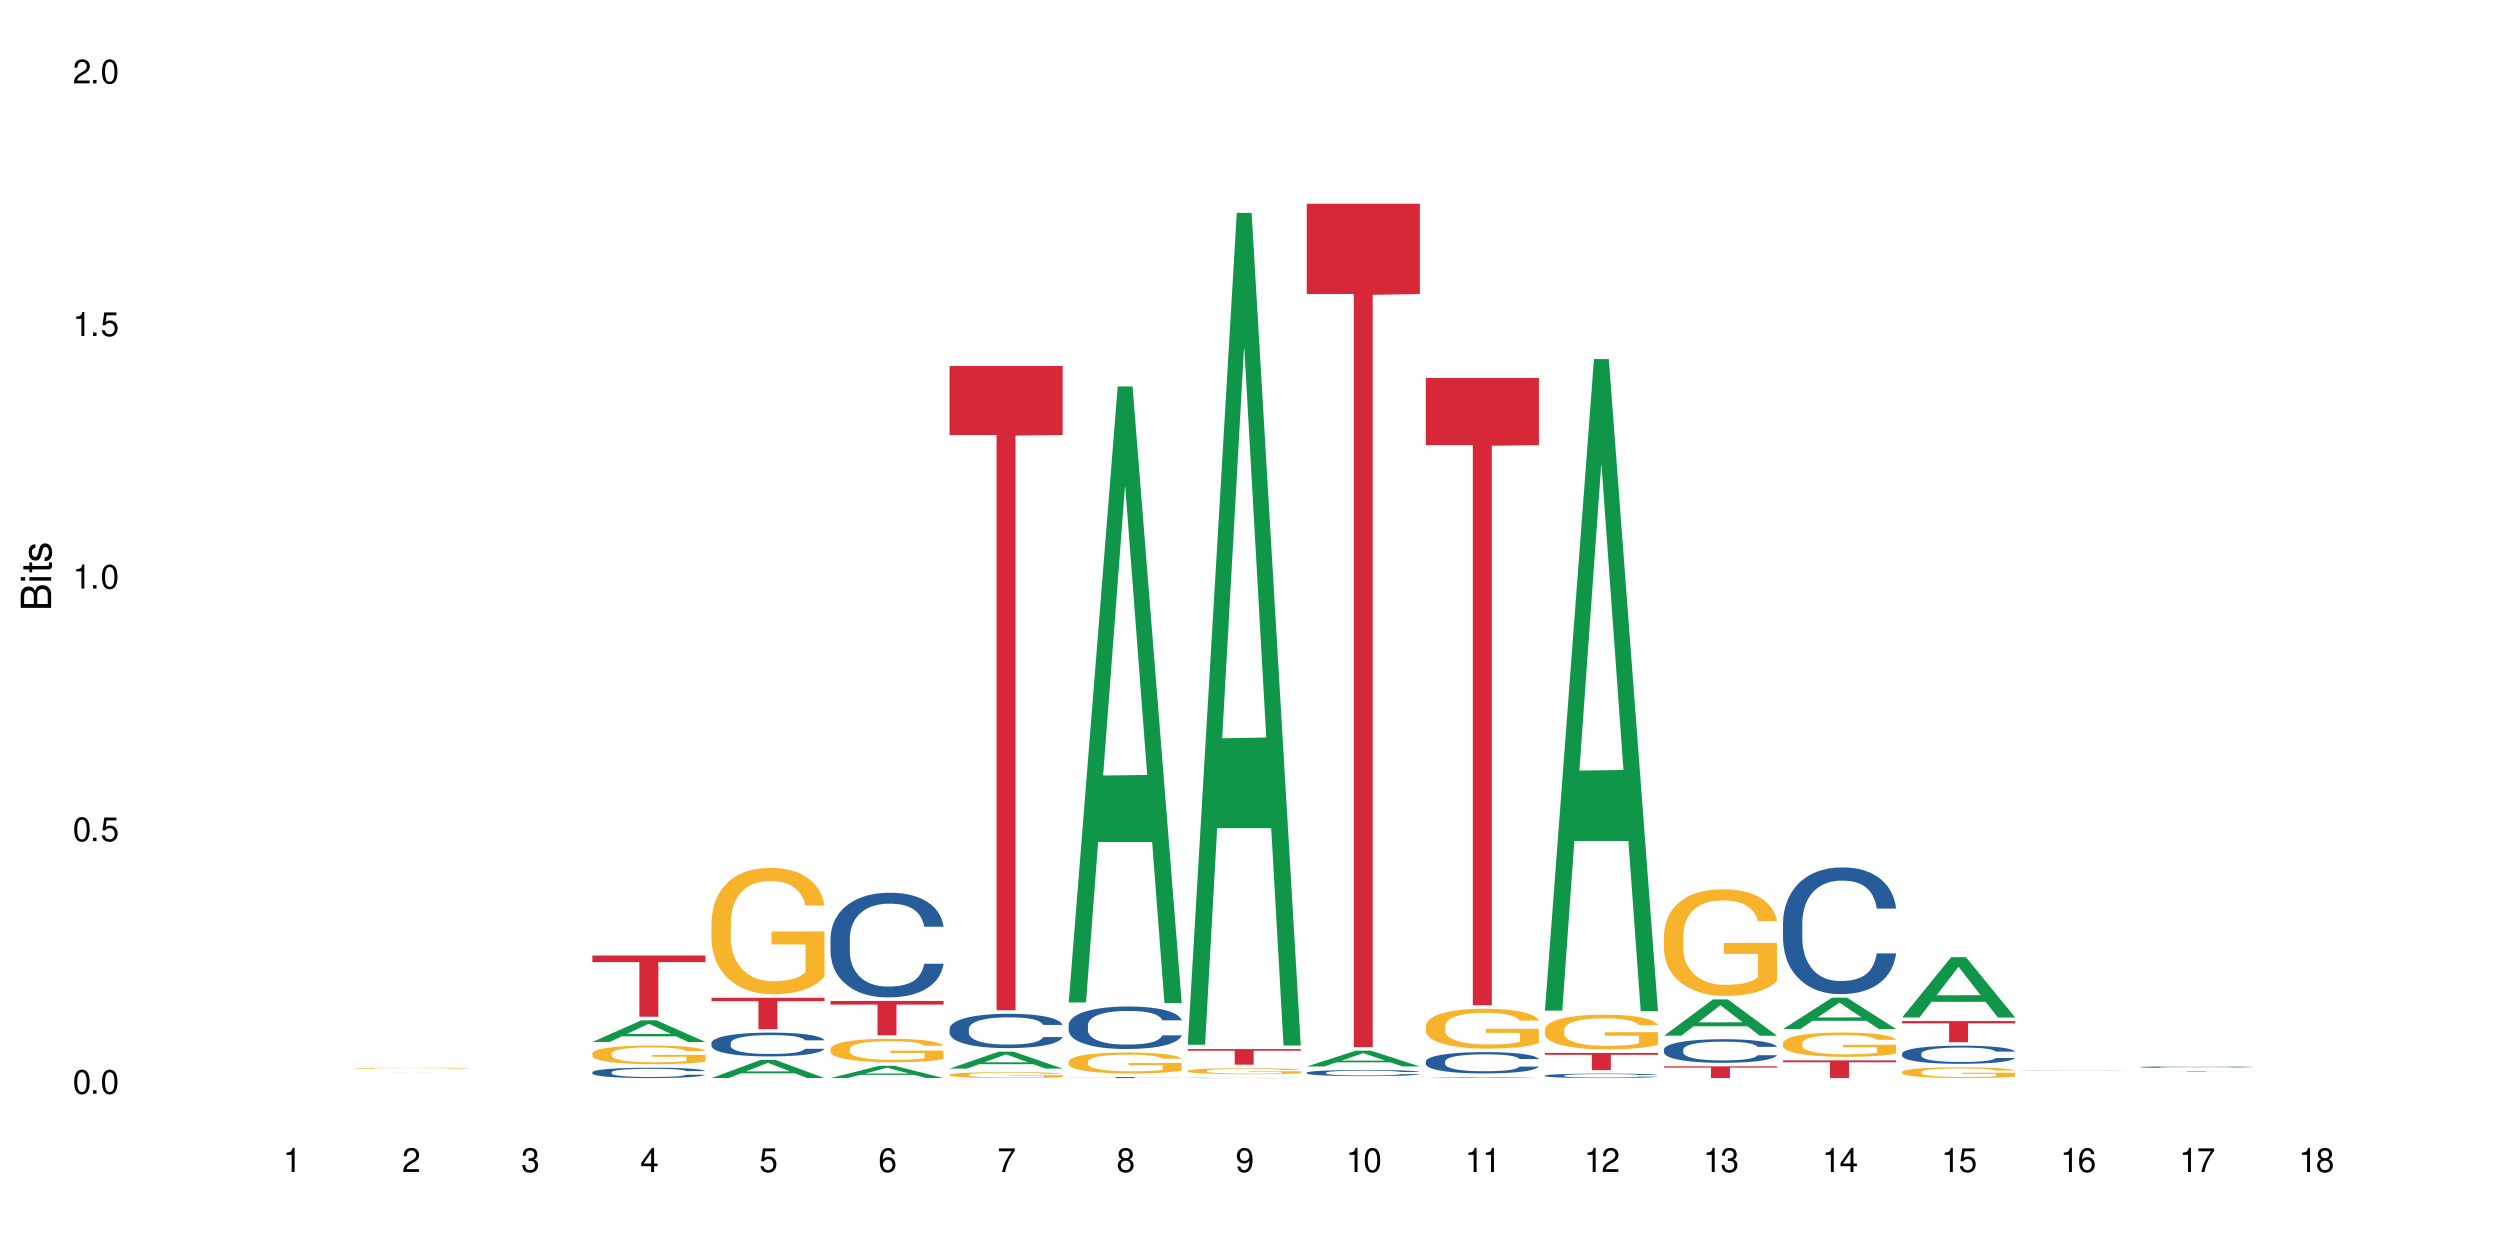 <?xml version="1.0" encoding="UTF-8"?>
<svg xmlns="http://www.w3.org/2000/svg" xmlns:xlink="http://www.w3.org/1999/xlink" width="720" height="360" viewBox="0 0 720 360">
<defs>
<g>
<g id="glyph-0-0">
</g>
<g id="glyph-0-1">
<path d="M 2.641 -6.938 C 2 -6.938 1.422 -6.656 1.078 -6.172 C 0.641 -5.562 0.406 -4.641 0.406 -3.359 C 0.406 -1.016 1.188 0.219 2.641 0.219 C 4.078 0.219 4.859 -1.016 4.859 -3.297 C 4.859 -4.641 4.656 -5.547 4.203 -6.172 C 3.844 -6.656 3.281 -6.938 2.641 -6.938 Z M 2.641 -6.188 C 3.547 -6.188 4 -5.25 4 -3.375 C 4 -1.406 3.562 -0.484 2.625 -0.484 C 1.734 -0.484 1.281 -1.438 1.281 -3.344 C 1.281 -5.25 1.734 -6.188 2.641 -6.188 Z M 2.641 -6.188 "/>
</g>
<g id="glyph-0-2">
<path d="M 1.828 -1 L 0.828 -1 L 0.828 0 L 1.828 0 Z M 1.828 -1 "/>
</g>
<g id="glyph-0-3">
<path d="M 4.562 -6.797 L 1.062 -6.797 L 0.547 -3.094 L 1.328 -3.094 C 1.719 -3.562 2.047 -3.734 2.578 -3.734 C 3.484 -3.734 4.062 -3.109 4.062 -2.094 C 4.062 -1.125 3.484 -0.531 2.578 -0.531 C 1.828 -0.531 1.375 -0.906 1.188 -1.672 L 0.328 -1.672 C 0.453 -1.109 0.547 -0.844 0.75 -0.594 C 1.125 -0.078 1.828 0.219 2.594 0.219 C 3.969 0.219 4.922 -0.781 4.922 -2.219 C 4.922 -3.562 4.031 -4.484 2.719 -4.484 C 2.25 -4.484 1.859 -4.359 1.469 -4.062 L 1.734 -5.969 L 4.562 -5.969 Z M 4.562 -6.797 "/>
</g>
<g id="glyph-0-4">
<path d="M 2.484 -4.938 L 2.484 0 L 3.328 0 L 3.328 -6.938 L 2.766 -6.938 C 2.469 -5.875 2.281 -5.734 0.984 -5.562 L 0.984 -4.938 Z M 2.484 -4.938 "/>
</g>
<g id="glyph-0-5">
<path d="M 4.859 -0.828 L 1.281 -0.828 C 1.359 -1.406 1.672 -1.781 2.5 -2.281 L 3.469 -2.828 C 4.406 -3.344 4.906 -4.062 4.906 -4.906 C 4.906 -5.484 4.672 -6.031 4.266 -6.406 C 3.859 -6.766 3.375 -6.938 2.719 -6.938 C 1.859 -6.938 1.219 -6.625 0.844 -6.031 C 0.609 -5.672 0.5 -5.234 0.484 -4.531 L 1.328 -4.531 C 1.359 -5.016 1.406 -5.281 1.531 -5.516 C 1.75 -5.938 2.188 -6.203 2.703 -6.203 C 3.469 -6.203 4.031 -5.641 4.031 -4.891 C 4.031 -4.344 3.719 -3.859 3.125 -3.516 L 2.234 -3 C 0.812 -2.172 0.406 -1.531 0.328 -0.016 L 4.859 -0.016 Z M 4.859 -0.828 "/>
</g>
<g id="glyph-0-6">
<path d="M 2.125 -3.188 L 2.578 -3.188 C 3.5 -3.188 3.984 -2.766 3.984 -1.922 C 3.984 -1.062 3.469 -0.531 2.594 -0.531 C 1.656 -0.531 1.203 -1 1.156 -2.016 L 0.312 -2.016 C 0.344 -1.453 0.438 -1.094 0.609 -0.781 C 0.953 -0.109 1.625 0.219 2.547 0.219 C 3.953 0.219 4.859 -0.625 4.859 -1.938 C 4.859 -2.828 4.516 -3.297 3.703 -3.594 C 4.344 -3.844 4.656 -4.328 4.656 -5.031 C 4.656 -6.219 3.875 -6.938 2.578 -6.938 C 1.203 -6.938 0.484 -6.172 0.453 -4.703 L 1.297 -4.703 C 1.312 -5.125 1.344 -5.359 1.453 -5.578 C 1.641 -5.969 2.062 -6.203 2.594 -6.203 C 3.344 -6.203 3.797 -5.75 3.797 -5 C 3.797 -4.516 3.609 -4.219 3.25 -4.047 C 3.016 -3.953 2.703 -3.922 2.125 -3.906 Z M 2.125 -3.188 "/>
</g>
<g id="glyph-0-7">
<path d="M 3.141 -1.672 L 3.141 0 L 3.984 0 L 3.984 -1.672 L 4.984 -1.672 L 4.984 -2.438 L 3.984 -2.438 L 3.984 -6.938 L 3.359 -6.938 L 0.266 -2.578 L 0.266 -1.672 Z M 3.141 -2.438 L 1 -2.438 L 3.141 -5.5 Z M 3.141 -2.438 "/>
</g>
<g id="glyph-0-8">
<path d="M 4.781 -5.125 C 4.609 -6.266 3.891 -6.938 2.844 -6.938 C 2.094 -6.938 1.422 -6.578 1.031 -5.953 C 0.594 -5.266 0.406 -4.422 0.406 -3.172 C 0.406 -2 0.578 -1.25 0.984 -0.641 C 1.359 -0.078 1.953 0.219 2.703 0.219 C 3.984 0.219 4.922 -0.75 4.922 -2.094 C 4.922 -3.375 4.062 -4.281 2.844 -4.281 C 2.172 -4.281 1.641 -4.031 1.281 -3.516 C 1.281 -5.234 1.828 -6.188 2.797 -6.188 C 3.391 -6.188 3.797 -5.797 3.938 -5.125 Z M 2.734 -3.531 C 3.547 -3.531 4.062 -2.953 4.062 -2.031 C 4.062 -1.156 3.484 -0.531 2.703 -0.531 C 1.922 -0.531 1.328 -1.188 1.328 -2.078 C 1.328 -2.938 1.906 -3.531 2.734 -3.531 Z M 2.734 -3.531 "/>
</g>
<g id="glyph-0-9">
<path d="M 4.984 -6.797 L 0.438 -6.797 L 0.438 -5.969 L 4.109 -5.969 C 2.5 -3.656 1.828 -2.234 1.328 0 L 2.219 0 C 2.594 -2.172 3.453 -4.047 4.984 -6.094 Z M 4.984 -6.797 "/>
</g>
<g id="glyph-0-10">
<path d="M 3.75 -3.656 C 4.469 -4.094 4.688 -4.438 4.688 -5.078 C 4.688 -6.172 3.844 -6.938 2.641 -6.938 C 1.438 -6.938 0.594 -6.172 0.594 -5.094 C 0.594 -4.438 0.812 -4.094 1.516 -3.656 C 0.734 -3.266 0.359 -2.703 0.359 -1.922 C 0.359 -0.656 1.281 0.219 2.641 0.219 C 3.984 0.219 4.922 -0.656 4.922 -1.922 C 4.922 -2.703 4.531 -3.266 3.75 -3.656 Z M 2.641 -6.188 C 3.359 -6.188 3.812 -5.75 3.812 -5.062 C 3.812 -4.406 3.344 -3.984 2.641 -3.984 C 1.922 -3.984 1.453 -4.406 1.453 -5.078 C 1.453 -5.75 1.922 -6.188 2.641 -6.188 Z M 2.641 -3.266 C 3.484 -3.266 4.062 -2.719 4.062 -1.906 C 4.062 -1.078 3.484 -0.531 2.625 -0.531 C 1.797 -0.531 1.219 -1.094 1.219 -1.906 C 1.219 -2.719 1.781 -3.266 2.641 -3.266 Z M 2.641 -3.266 "/>
</g>
<g id="glyph-0-11">
<path d="M 0.516 -1.578 C 0.672 -0.453 1.406 0.219 2.438 0.219 C 3.188 0.219 3.859 -0.141 4.266 -0.766 C 4.688 -1.453 4.891 -2.297 4.891 -3.547 C 4.891 -4.719 4.703 -5.453 4.312 -6.078 C 3.938 -6.641 3.344 -6.938 2.594 -6.938 C 1.297 -6.938 0.359 -5.969 0.359 -4.625 C 0.359 -3.344 1.234 -2.453 2.453 -2.453 C 3.094 -2.453 3.578 -2.672 4.016 -3.203 C 4 -1.484 3.469 -0.531 2.5 -0.531 C 1.906 -0.531 1.484 -0.906 1.359 -1.578 Z M 2.578 -6.203 C 3.375 -6.203 3.969 -5.531 3.969 -4.641 C 3.969 -3.797 3.391 -3.188 2.547 -3.188 C 1.734 -3.188 1.234 -3.766 1.234 -4.688 C 1.234 -5.562 1.797 -6.203 2.578 -6.203 Z M 2.578 -6.203 "/>
</g>
<g id="glyph-1-0">
</g>
<g id="glyph-1-1">
<path d="M 0 -0.953 L 0 -4.891 C 0 -5.719 -0.234 -6.344 -0.734 -6.797 C -1.188 -7.234 -1.812 -7.469 -2.5 -7.469 C -3.547 -7.469 -4.188 -7 -4.625 -5.875 C -4.984 -6.688 -5.625 -7.094 -6.531 -7.094 C -7.172 -7.094 -7.734 -6.859 -8.141 -6.391 C -8.562 -5.922 -8.75 -5.344 -8.75 -4.5 L -8.75 -0.953 Z M -4.984 -2.062 L -7.766 -2.062 L -7.766 -4.219 C -7.766 -4.844 -7.688 -5.203 -7.453 -5.5 C -7.219 -5.812 -6.859 -5.969 -6.375 -5.969 C -5.891 -5.969 -5.531 -5.812 -5.297 -5.5 C -5.062 -5.203 -4.984 -4.844 -4.984 -4.219 Z M -0.984 -2.062 L -4 -2.062 L -4 -4.781 C -4 -5.766 -3.438 -6.359 -2.484 -6.359 C -1.547 -6.359 -0.984 -5.766 -0.984 -4.781 Z M -0.984 -2.062 "/>
</g>
<g id="glyph-1-2">
<path d="M -6.281 -1.797 L -6.281 -0.797 L 0 -0.797 L 0 -1.797 Z M -8.75 -1.797 L -8.75 -0.797 L -7.484 -0.797 L -7.484 -1.797 Z M -8.75 -1.797 "/>
</g>
<g id="glyph-1-3">
<path d="M -6.281 -3.047 L -6.281 -2.016 L -8.016 -2.016 L -8.016 -1.016 L -6.281 -1.016 L -6.281 -0.172 L -5.469 -0.172 L -5.469 -1.016 L -0.719 -1.016 C -0.078 -1.016 0.281 -1.453 0.281 -2.234 C 0.281 -2.5 0.25 -2.719 0.188 -3.047 L -0.641 -3.047 C -0.609 -2.906 -0.594 -2.766 -0.594 -2.562 C -0.594 -2.141 -0.719 -2.016 -1.156 -2.016 L -5.469 -2.016 L -5.469 -3.047 Z M -6.281 -3.047 "/>
</g>
<g id="glyph-1-4">
<path d="M -4.531 -5.25 C -5.766 -5.25 -6.469 -4.422 -6.469 -2.969 C -6.469 -1.516 -5.719 -0.562 -4.547 -0.562 C -3.562 -0.562 -3.094 -1.062 -2.734 -2.562 L -2.516 -3.484 C -2.344 -4.188 -2.094 -4.469 -1.641 -4.469 C -1.047 -4.469 -0.641 -3.875 -0.641 -3 C -0.641 -2.453 -0.797 -2 -1.062 -1.75 C -1.25 -1.594 -1.422 -1.531 -1.875 -1.469 L -1.875 -0.406 C -0.422 -0.453 0.281 -1.266 0.281 -2.922 C 0.281 -4.5 -0.5 -5.516 -1.719 -5.516 C -2.656 -5.516 -3.172 -4.984 -3.469 -3.734 L -3.703 -2.766 C -3.891 -1.953 -4.156 -1.609 -4.594 -1.609 C -5.188 -1.609 -5.547 -2.125 -5.547 -2.938 C -5.547 -3.75 -5.203 -4.172 -4.531 -4.203 Z M -4.531 -5.25 "/>
</g>
</g>
</defs>
<rect x="-72" y="-36" width="864" height="432" fill="rgb(100%, 100%, 100%)" fill-opacity="1"/>
<path fill-rule="nonzero" fill="rgb(6.275%, 58.824%, 28.235%)" fill-opacity="1" d="M 102.023 308.84 L 102.055 308.84 L 116.152 308.816 L 120.434 308.816 L 134.598 308.84 L 129.621 308.84 L 126.07 308.832 L 110.512 308.832 L 107.035 308.84 L 102.023 308.84 L 112.012 308.832 L 124.645 308.832 L 118.344 308.82 L 118.207 308.82 L 111.977 308.832 L 112.012 308.832 Z M 102.023 308.84 "/>
<path fill-rule="nonzero" fill="rgb(96.863%, 70.196%, 16.863%)" fill-opacity="1" d="M 102.023 307.645 L 102.062 307.641 L 102.062 307.637 L 102.219 307.625 L 102.617 307.609 L 103.133 307.598 L 103.691 307.586 L 104.047 307.582 L 104.645 307.574 L 105.16 307.566 L 106.473 307.555 L 108.141 307.543 L 109.055 307.539 L 110.086 307.535 L 111.555 307.531 L 112.23 307.527 L 114.297 307.523 L 116.641 307.52 L 120.414 307.52 L 122.043 307.523 L 124.27 307.523 L 125.539 307.527 L 126.531 307.531 L 127.566 307.535 L 128.836 307.539 L 130.027 307.543 L 130.98 307.551 L 131.938 307.559 L 132.73 307.566 L 133.406 307.578 L 134 307.586 L 134.359 307.598 L 134.598 307.605 L 129.074 307.605 L 128.758 307.598 L 128.398 307.59 L 127.805 307.582 L 127.207 307.574 L 126.613 307.57 L 125.5 307.562 L 124.547 307.559 L 123.355 307.555 L 122.203 307.551 L 116.086 307.551 L 114.973 307.555 L 114.18 307.555 L 113.066 307.559 L 112.391 307.562 L 111.992 307.566 L 110.801 307.574 L 110.008 307.582 L 109.57 307.586 L 109.012 307.594 L 108.617 307.602 L 108.18 307.609 L 107.941 307.617 L 107.621 307.637 L 107.582 307.684 L 107.703 307.695 L 107.941 307.703 L 108.258 307.715 L 109.211 307.73 L 110.047 307.742 L 110.762 307.746 L 111.316 307.754 L 112.391 307.758 L 112.828 307.762 L 113.859 307.766 L 114.934 307.77 L 116.242 307.773 L 117.238 307.773 L 118.824 307.777 L 120.852 307.777 L 123.234 307.773 L 124.746 307.773 L 125.777 307.77 L 126.453 307.77 L 127.289 307.766 L 127.883 307.762 L 128.441 307.762 L 129.117 307.754 L 129.117 307.695 L 119.301 307.691 L 119.301 307.664 L 134.559 307.664 L 134.598 307.766 L 133.762 307.773 L 132.73 307.777 L 131.738 307.785 L 130.703 307.789 L 129.234 307.793 L 128.043 307.797 L 126.215 307.801 L 124.547 307.805 L 116.047 307.805 L 114.656 307.801 L 113.383 307.797 L 112.113 307.797 L 110.523 307.789 L 109.488 307.785 L 108.418 307.781 L 107.344 307.773 L 106.391 307.766 L 105.754 307.762 L 105.121 307.754 L 104.445 307.746 L 103.809 307.738 L 103.332 307.73 L 102.895 307.723 L 102.262 307.699 L 102.102 307.691 L 102.023 307.684 Z M 102.023 307.645 "/>
<path fill-rule="nonzero" fill="rgb(6.275%, 58.824%, 28.235%)" fill-opacity="1" d="M 170.602 300.086 L 170.637 300.082 L 184.734 293.828 L 189.016 293.828 L 203.18 300.094 L 198.203 300.094 L 194.652 298.457 L 179.094 298.457 L 175.613 300.086 L 170.602 300.086 L 180.59 297.781 L 193.227 297.773 L 186.926 294.852 L 186.855 294.848 L 186.785 294.863 L 180.555 297.773 L 180.59 297.781 Z M 170.602 300.086 "/>
<path fill-rule="nonzero" fill="rgb(14.51%, 36.078%, 60%)" fill-opacity="1" d="M 170.602 308.797 L 170.641 308.797 L 170.641 308.73 L 170.762 308.625 L 171.039 308.496 L 171.316 308.406 L 172.031 308.246 L 173.027 308.09 L 174.059 307.969 L 174.812 307.898 L 175.488 307.844 L 177.039 307.742 L 178.031 307.691 L 179.105 307.645 L 180.414 307.598 L 181.367 307.57 L 183.516 307.527 L 185.102 307.508 L 186.336 307.5 L 188.996 307.5 L 190.586 307.512 L 191.738 307.523 L 193.008 307.547 L 194.082 307.57 L 195.949 307.629 L 197.617 307.707 L 198.371 307.75 L 199.562 307.836 L 200.477 307.918 L 201.113 307.988 L 201.828 308.09 L 202.465 308.211 L 202.941 308.352 L 203.18 308.469 L 197.617 308.469 L 197.34 308.359 L 197.02 308.273 L 196.426 308.164 L 195.828 308.082 L 194.996 308.004 L 194.238 307.953 L 193.207 307.902 L 192.293 307.867 L 191.34 307.844 L 190.426 307.828 L 188.68 307.809 L 186.652 307.809 L 185.898 307.816 L 184.348 307.836 L 183.516 307.855 L 182.32 307.895 L 181.488 307.93 L 180.496 307.984 L 179.82 308.031 L 178.984 308.102 L 178.391 308.164 L 177.715 308.254 L 177.316 308.324 L 176.957 308.398 L 176.641 308.488 L 176.402 308.586 L 176.242 308.688 L 176.164 308.785 L 176.164 309.207 L 176.242 309.305 L 176.441 309.422 L 176.957 309.586 L 177.715 309.73 L 178.586 309.848 L 179.422 309.93 L 179.898 309.965 L 180.535 310.012 L 181.527 310.066 L 182.957 310.121 L 183.793 310.141 L 185.062 310.164 L 186.375 310.176 L 188.121 310.176 L 189.672 310.164 L 190.703 310.148 L 191.777 310.129 L 193.246 310.082 L 194.16 310.039 L 194.957 309.984 L 195.551 309.934 L 195.949 309.891 L 196.543 309.805 L 197.02 309.711 L 197.379 309.617 L 197.617 309.523 L 203.18 309.523 L 202.941 309.633 L 202.582 309.738 L 202.227 309.82 L 201.668 309.914 L 201.035 310 L 200.121 310.094 L 199.363 310.156 L 198.371 310.227 L 197.457 310.277 L 196.465 310.324 L 194.996 310.379 L 194.043 310.406 L 193.008 310.43 L 191.777 310.453 L 190.227 310.473 L 188.559 310.48 L 187.012 310.484 L 185.34 310.48 L 184.109 310.469 L 182.48 310.445 L 180.453 310.395 L 178.984 310.344 L 177.832 310.293 L 176.84 310.238 L 175.727 310.164 L 174.297 310.043 L 173.422 309.949 L 172.828 309.875 L 172.152 309.766 L 171.676 309.672 L 171.117 309.52 L 170.723 309.324 L 170.602 309.176 Z M 170.602 308.797 "/>
<path fill-rule="nonzero" fill="rgb(96.863%, 70.196%, 16.863%)" fill-opacity="1" d="M 170.602 303.41 L 170.641 303.406 L 170.641 303.305 L 170.801 303.086 L 171.199 302.781 L 171.715 302.531 L 172.27 302.332 L 172.629 302.23 L 173.227 302.082 L 173.742 301.973 L 175.051 301.754 L 176.719 301.547 L 177.633 301.457 L 178.668 301.375 L 180.137 301.281 L 180.812 301.246 L 182.879 301.168 L 185.223 301.117 L 187.805 301.105 L 188.996 301.109 L 190.625 301.129 L 192.852 301.184 L 194.121 301.23 L 195.113 301.281 L 196.148 301.344 L 197.418 301.441 L 198.609 301.562 L 199.562 301.68 L 200.516 301.828 L 201.312 301.984 L 201.988 302.156 L 202.582 302.363 L 202.941 302.535 L 203.18 302.707 L 197.656 302.707 L 197.34 302.535 L 196.98 302.402 L 196.387 302.238 L 195.789 302.121 L 195.195 302.027 L 194.082 301.898 L 193.129 301.82 L 191.938 301.754 L 190.785 301.707 L 189.473 301.68 L 188.68 301.668 L 186.574 301.668 L 184.664 301.703 L 183.555 301.742 L 182.758 301.781 L 181.648 301.855 L 180.973 301.914 L 180.574 301.953 L 179.383 302.105 L 178.586 302.246 L 178.152 302.34 L 177.594 302.484 L 177.199 302.617 L 176.762 302.816 L 176.523 302.961 L 176.203 303.297 L 176.164 304.184 L 176.285 304.367 L 176.523 304.57 L 176.84 304.746 L 177.316 304.934 L 177.793 305.078 L 178.629 305.27 L 179.344 305.395 L 179.898 305.48 L 180.973 305.613 L 181.41 305.656 L 182.441 305.746 L 183.516 305.812 L 184.824 305.875 L 185.816 305.902 L 187.406 305.926 L 189.434 305.926 L 191.816 305.898 L 193.328 305.859 L 194.359 305.82 L 195.035 305.785 L 195.867 305.73 L 196.465 305.68 L 197.02 305.629 L 197.695 305.543 L 197.695 304.367 L 187.883 304.363 L 187.883 303.812 L 203.141 303.809 L 203.18 305.73 L 202.344 305.863 L 201.312 305.992 L 200.316 306.09 L 199.285 306.172 L 197.816 306.266 L 196.625 306.324 L 194.797 306.395 L 193.129 306.438 L 191.379 306.469 L 189.832 306.484 L 188.004 306.488 L 186.375 306.477 L 184.625 306.449 L 183.234 306.41 L 181.965 306.359 L 180.691 306.297 L 179.105 306.191 L 178.07 306.109 L 177 306.008 L 175.926 305.883 L 174.973 305.75 L 174.336 305.648 L 173.703 305.527 L 173.027 305.383 L 172.391 305.215 L 171.914 305.062 L 171.477 304.891 L 171.16 304.727 L 170.84 304.508 L 170.684 304.328 L 170.602 304.176 Z M 170.602 303.41 "/>
<path fill-rule="nonzero" fill="rgb(83.922%, 15.686%, 22.353%)" fill-opacity="1" d="M 170.602 275.203 L 203.18 275.203 L 203.18 277.09 L 189.602 277.105 L 189.602 292.816 L 184.141 292.816 L 184.141 277.121 L 184.062 277.09 L 170.602 277.09 Z M 170.602 275.203 "/>
<path fill-rule="nonzero" fill="rgb(6.275%, 58.824%, 28.235%)" fill-opacity="1" d="M 204.895 310.48 L 204.93 310.477 L 219.023 305.262 L 223.305 305.262 L 237.469 310.484 L 232.492 310.484 L 228.941 309.121 L 213.387 309.121 L 209.906 310.48 L 204.895 310.48 L 214.883 308.559 L 227.516 308.551 L 221.215 306.113 L 221.145 306.109 L 221.078 306.125 L 214.848 308.551 L 214.883 308.559 Z M 204.895 310.48 "/>
<path fill-rule="nonzero" fill="rgb(14.51%, 36.078%, 60%)" fill-opacity="1" d="M 204.895 300.379 L 204.934 300.375 L 204.934 300.223 L 205.051 299.984 L 205.332 299.684 L 205.609 299.477 L 206.324 299.109 L 207.316 298.75 L 208.348 298.477 L 209.105 298.312 L 209.781 298.188 L 211.328 297.957 L 212.32 297.836 L 213.395 297.73 L 214.707 297.625 L 215.66 297.562 L 217.805 297.461 L 219.395 297.418 L 220.625 297.398 L 223.285 297.398 L 224.875 297.422 L 226.027 297.453 L 227.301 297.504 L 228.371 297.562 L 230.238 297.699 L 231.906 297.875 L 232.664 297.977 L 233.855 298.168 L 234.77 298.355 L 235.402 298.52 L 236.117 298.75 L 236.754 299.031 L 237.23 299.352 L 237.469 299.621 L 231.906 299.621 L 231.629 299.371 L 231.312 299.176 L 230.715 298.922 L 230.121 298.738 L 229.285 298.559 L 228.531 298.438 L 227.496 298.32 L 226.586 298.242 L 225.629 298.188 L 224.719 298.148 L 222.969 298.113 L 220.941 298.113 L 220.188 298.125 L 218.641 298.176 L 217.805 298.219 L 216.613 298.309 L 215.777 298.387 L 214.785 298.512 L 214.109 298.621 L 213.277 298.781 L 212.68 298.926 L 212.004 299.133 L 211.605 299.289 L 211.25 299.465 L 210.934 299.672 L 210.691 299.891 L 210.535 300.121 L 210.453 300.348 L 210.453 301.32 L 210.535 301.543 L 210.734 301.809 L 211.25 302.188 L 212.004 302.52 L 212.879 302.785 L 213.711 302.973 L 214.188 303.059 L 214.824 303.16 L 215.816 303.285 L 217.25 303.41 L 218.082 303.461 L 219.355 303.512 L 220.664 303.535 L 222.414 303.535 L 223.961 303.512 L 224.996 303.48 L 226.066 303.43 L 227.539 303.324 L 228.453 303.223 L 229.246 303.105 L 229.84 302.984 L 230.238 302.883 L 230.836 302.691 L 231.312 302.477 L 231.668 302.258 L 231.906 302.047 L 237.469 302.047 L 237.23 302.297 L 236.875 302.539 L 236.516 302.723 L 235.961 302.941 L 235.324 303.137 L 234.41 303.355 L 233.656 303.5 L 232.664 303.656 L 231.75 303.773 L 230.754 303.879 L 229.285 304.004 L 228.332 304.066 L 227.301 304.125 L 226.066 304.176 L 224.52 304.219 L 222.852 304.242 L 221.301 304.25 L 219.633 304.238 L 218.398 304.211 L 216.773 304.156 L 214.746 304.043 L 213.277 303.926 L 212.125 303.805 L 211.129 303.68 L 210.02 303.512 L 208.586 303.234 L 207.715 303.023 L 207.117 302.848 L 206.441 302.602 L 205.965 302.383 L 205.41 302.031 L 205.012 301.59 L 204.895 301.242 Z M 204.895 300.379 "/>
<path fill-rule="nonzero" fill="rgb(96.863%, 70.196%, 16.863%)" fill-opacity="1" d="M 204.895 265.547 L 204.934 265.512 L 204.934 264.848 L 205.094 263.352 L 205.488 261.289 L 206.004 259.594 L 206.562 258.266 L 206.918 257.566 L 207.516 256.57 L 208.031 255.84 L 209.344 254.344 L 211.012 252.945 L 211.926 252.348 L 212.957 251.785 L 214.426 251.152 L 215.102 250.918 L 217.168 250.387 L 219.512 250.055 L 222.094 249.953 L 223.285 249.988 L 224.914 250.121 L 227.141 250.488 L 228.41 250.82 L 229.406 251.152 L 230.438 251.582 L 231.707 252.25 L 232.902 253.047 L 233.855 253.844 L 234.809 254.84 L 235.602 255.906 L 236.277 257.07 L 236.875 258.465 L 237.23 259.629 L 237.469 260.793 L 231.945 260.793 L 231.629 259.629 L 231.273 258.73 L 230.676 257.633 L 230.078 256.836 L 229.484 256.203 L 228.371 255.34 L 227.418 254.809 L 226.227 254.344 L 225.074 254.043 L 223.762 253.844 L 222.969 253.777 L 220.863 253.777 L 218.957 254.012 L 217.844 254.277 L 217.051 254.543 L 215.938 255.043 L 215.262 255.441 L 214.863 255.707 L 213.672 256.738 L 212.879 257.668 L 212.441 258.301 L 211.887 259.297 L 211.488 260.195 L 211.051 261.523 L 210.812 262.52 L 210.496 264.781 L 210.453 270.766 L 210.574 272.027 L 210.812 273.391 L 211.129 274.59 L 211.605 275.852 L 212.082 276.816 L 212.918 278.113 L 213.633 278.977 L 214.188 279.543 L 215.262 280.438 L 215.699 280.738 L 216.73 281.336 L 217.805 281.801 L 219.117 282.199 L 220.109 282.402 L 221.699 282.566 L 223.723 282.566 L 226.105 282.367 L 227.617 282.102 L 228.648 281.836 L 229.324 281.602 L 230.16 281.238 L 230.754 280.906 L 231.312 280.539 L 231.988 279.973 L 231.988 272.027 L 222.176 271.996 L 222.176 268.273 L 237.43 268.238 L 237.469 281.238 L 236.637 282.133 L 235.602 283 L 234.609 283.664 L 233.574 284.23 L 232.105 284.859 L 230.914 285.258 L 229.086 285.727 L 227.418 286.023 L 225.672 286.223 L 224.121 286.324 L 222.293 286.355 L 220.664 286.289 L 218.918 286.09 L 217.527 285.824 L 216.254 285.492 L 214.984 285.059 L 213.395 284.363 L 212.363 283.797 L 211.289 283.098 L 210.215 282.266 L 209.262 281.371 L 208.629 280.672 L 207.992 279.875 L 207.316 278.875 L 206.68 277.746 L 206.203 276.715 L 205.766 275.551 L 205.449 274.457 L 205.133 272.961 L 204.973 271.762 L 204.895 270.73 Z M 204.895 265.547 "/>
<path fill-rule="nonzero" fill="rgb(83.922%, 15.686%, 22.353%)" fill-opacity="1" d="M 204.895 287.367 L 237.469 287.367 L 237.469 288.332 L 223.895 288.34 L 223.895 296.387 L 218.43 296.387 L 218.43 288.352 L 218.352 288.332 L 204.895 288.332 Z M 204.895 287.367 "/>
<path fill-rule="nonzero" fill="rgb(6.275%, 58.824%, 28.235%)" fill-opacity="1" d="M 239.184 310.48 L 239.219 310.477 L 253.312 306.945 L 257.594 306.945 L 271.762 310.484 L 266.781 310.484 L 263.234 309.562 L 247.676 309.562 L 244.195 310.48 L 239.184 310.48 L 249.172 309.18 L 261.805 309.176 L 255.508 307.523 L 255.438 307.52 L 255.367 307.531 L 249.137 309.176 L 249.172 309.18 Z M 239.184 310.48 "/>
<path fill-rule="nonzero" fill="rgb(14.51%, 36.078%, 60%)" fill-opacity="1" d="M 239.184 270.238 L 239.223 270.211 L 239.223 269.551 L 239.344 268.504 L 239.621 267.184 L 239.898 266.273 L 240.613 264.648 L 241.605 263.078 L 242.641 261.867 L 243.395 261.152 L 244.07 260.602 L 245.621 259.582 L 246.613 259.059 L 247.684 258.594 L 248.996 258.125 L 249.949 257.848 L 252.094 257.406 L 253.684 257.215 L 254.914 257.133 L 257.578 257.133 L 259.168 257.242 L 260.32 257.379 L 261.59 257.602 L 262.664 257.848 L 264.531 258.453 L 266.199 259.227 L 266.953 259.664 L 268.145 260.52 L 269.059 261.344 L 269.695 262.062 L 270.41 263.078 L 271.043 264.32 L 271.52 265.723 L 271.762 266.906 L 266.199 266.906 L 265.922 265.805 L 265.602 264.953 L 265.008 263.824 L 264.41 263.023 L 263.574 262.227 L 262.82 261.703 L 261.789 261.18 L 260.875 260.852 L 259.922 260.602 L 259.008 260.438 L 257.258 260.27 L 255.234 260.27 L 254.48 260.328 L 252.93 260.547 L 252.094 260.738 L 250.902 261.125 L 250.07 261.484 L 249.074 262.035 L 248.402 262.5 L 247.566 263.219 L 246.969 263.852 L 246.293 264.758 L 245.898 265.449 L 245.539 266.219 L 245.223 267.129 L 244.984 268.09 L 244.824 269.109 L 244.746 270.102 L 244.746 274.367 L 244.824 275.359 L 245.023 276.516 L 245.539 278.195 L 246.293 279.656 L 247.168 280.812 L 248.004 281.637 L 248.48 282.023 L 249.117 282.465 L 250.109 283.016 L 251.539 283.566 L 252.375 283.785 L 253.645 284.004 L 254.957 284.117 L 256.703 284.117 L 258.254 284.004 L 259.285 283.867 L 260.359 283.648 L 261.828 283.18 L 262.742 282.738 L 263.535 282.215 L 264.133 281.691 L 264.531 281.254 L 265.125 280.398 L 265.602 279.461 L 265.961 278.5 L 266.199 277.562 L 271.762 277.562 L 271.52 278.664 L 271.164 279.738 L 270.805 280.535 L 270.25 281.5 L 269.613 282.355 L 268.699 283.316 L 267.945 283.949 L 266.953 284.641 L 266.039 285.164 L 265.047 285.629 L 263.574 286.18 L 262.621 286.457 L 261.59 286.703 L 260.359 286.926 L 258.809 287.117 L 257.141 287.227 L 255.59 287.254 L 253.922 287.199 L 252.691 287.09 L 251.062 286.84 L 249.035 286.348 L 247.566 285.824 L 246.414 285.301 L 245.422 284.75 L 244.309 284.004 L 242.879 282.793 L 242.004 281.859 L 241.41 281.086 L 240.734 280.012 L 240.258 279.051 L 239.699 277.508 L 239.305 275.555 L 239.184 274.039 Z M 239.184 270.238 "/>
<path fill-rule="nonzero" fill="rgb(96.863%, 70.196%, 16.863%)" fill-opacity="1" d="M 239.184 302.062 L 239.223 302.059 L 239.223 301.934 L 239.383 301.656 L 239.781 301.273 L 240.297 300.957 L 240.852 300.707 L 241.211 300.578 L 241.805 300.395 L 242.32 300.258 L 243.633 299.98 L 245.301 299.719 L 246.215 299.609 L 247.25 299.504 L 248.719 299.387 L 249.395 299.344 L 251.461 299.242 L 253.805 299.18 L 256.387 299.164 L 257.578 299.168 L 259.207 299.195 L 261.43 299.262 L 262.703 299.324 L 263.695 299.387 L 264.727 299.465 L 266 299.59 L 267.191 299.738 L 268.145 299.887 L 269.098 300.07 L 269.895 300.27 L 270.566 300.484 L 271.164 300.746 L 271.52 300.961 L 271.762 301.18 L 266.238 301.18 L 265.922 300.961 L 265.562 300.797 L 264.965 300.59 L 264.371 300.441 L 263.773 300.324 L 262.664 300.164 L 261.707 300.066 L 260.516 299.98 L 259.363 299.922 L 258.055 299.887 L 257.258 299.875 L 255.152 299.875 L 253.246 299.918 L 252.133 299.965 L 251.34 300.016 L 250.227 300.109 L 249.551 300.184 L 249.156 300.234 L 247.965 300.426 L 247.168 300.598 L 246.73 300.715 L 246.176 300.902 L 245.777 301.066 L 245.34 301.316 L 245.102 301.5 L 244.785 301.922 L 244.746 303.035 L 244.863 303.27 L 245.102 303.523 L 245.422 303.746 L 245.898 303.98 L 246.375 304.16 L 247.207 304.402 L 247.922 304.562 L 248.48 304.668 L 249.551 304.832 L 249.988 304.891 L 251.023 305 L 252.094 305.086 L 253.406 305.16 L 254.398 305.199 L 255.988 305.23 L 258.016 305.23 L 260.398 305.191 L 261.906 305.145 L 262.941 305.094 L 263.617 305.051 L 264.449 304.98 L 265.047 304.922 L 265.602 304.852 L 266.277 304.746 L 266.277 303.27 L 256.465 303.262 L 256.465 302.57 L 271.719 302.562 L 271.762 304.98 L 270.926 305.148 L 269.895 305.309 L 268.898 305.434 L 267.867 305.539 L 266.398 305.656 L 265.203 305.73 L 263.379 305.816 L 261.707 305.871 L 259.961 305.91 L 258.41 305.93 L 256.586 305.934 L 254.957 305.922 L 253.207 305.887 L 251.816 305.836 L 250.547 305.773 L 249.273 305.695 L 247.684 305.562 L 246.652 305.457 L 245.578 305.328 L 244.508 305.176 L 243.555 305.008 L 242.918 304.879 L 242.281 304.73 L 241.605 304.543 L 240.973 304.332 L 240.496 304.141 L 240.059 303.926 L 239.738 303.723 L 239.422 303.441 L 239.262 303.219 L 239.184 303.027 Z M 239.184 302.062 "/>
<path fill-rule="nonzero" fill="rgb(83.922%, 15.686%, 22.353%)" fill-opacity="1" d="M 239.184 288.266 L 271.762 288.266 L 271.762 289.324 L 258.184 289.332 L 258.184 298.152 L 252.723 298.152 L 252.723 289.344 L 252.641 289.324 L 239.184 289.324 Z M 239.184 288.266 "/>
<path fill-rule="nonzero" fill="rgb(6.275%, 58.824%, 28.235%)" fill-opacity="1" d="M 273.473 307.758 L 273.508 307.754 L 287.605 302.871 L 291.887 302.871 L 306.051 307.762 L 301.074 307.762 L 297.523 306.484 L 281.965 306.484 L 278.484 307.758 L 273.473 307.758 L 283.465 305.957 L 296.098 305.953 L 289.797 303.672 L 289.727 303.664 L 289.656 303.68 L 283.43 305.953 L 283.465 305.957 Z M 273.473 307.758 "/>
<path fill-rule="nonzero" fill="rgb(14.51%, 36.078%, 60%)" fill-opacity="1" d="M 273.473 296.277 L 273.516 296.27 L 273.516 296.051 L 273.633 295.707 L 273.91 295.273 L 274.188 294.977 L 274.906 294.445 L 275.898 293.93 L 276.93 293.531 L 277.684 293.297 L 278.359 293.117 L 279.91 292.781 L 280.902 292.609 L 281.977 292.457 L 283.285 292.301 L 284.242 292.211 L 286.387 292.066 L 287.977 292.004 L 289.207 291.977 L 291.867 291.977 L 293.457 292.012 L 294.609 292.059 L 295.879 292.129 L 296.953 292.211 L 298.82 292.41 L 300.488 292.664 L 301.242 292.809 L 302.434 293.09 L 303.348 293.359 L 303.984 293.594 L 304.699 293.93 L 305.336 294.336 L 305.812 294.797 L 306.051 295.184 L 300.488 295.184 L 300.211 294.824 L 299.895 294.543 L 299.297 294.172 L 298.699 293.91 L 297.867 293.648 L 297.113 293.477 L 296.078 293.305 L 295.164 293.195 L 294.211 293.117 L 293.297 293.062 L 291.551 293.008 L 289.523 293.008 L 288.77 293.023 L 287.219 293.098 L 286.387 293.16 L 285.195 293.285 L 284.359 293.406 L 283.367 293.586 L 282.691 293.738 L 281.855 293.973 L 281.262 294.18 L 280.586 294.48 L 280.188 294.707 L 279.832 294.957 L 279.512 295.258 L 279.273 295.574 L 279.117 295.906 L 279.035 296.23 L 279.035 297.633 L 279.117 297.957 L 279.312 298.336 L 279.832 298.887 L 280.586 299.367 L 281.461 299.746 L 282.293 300.016 L 282.77 300.145 L 283.406 300.289 L 284.398 300.469 L 285.828 300.648 L 286.664 300.723 L 287.934 300.793 L 289.246 300.832 L 290.992 300.832 L 292.543 300.793 L 293.574 300.75 L 294.648 300.676 L 296.117 300.523 L 297.031 300.379 L 297.828 300.207 L 298.422 300.035 L 298.82 299.891 L 299.414 299.609 L 299.895 299.305 L 300.25 298.988 L 300.488 298.68 L 306.051 298.68 L 305.812 299.043 L 305.453 299.395 L 305.098 299.656 L 304.539 299.973 L 303.906 300.254 L 302.992 300.57 L 302.238 300.777 L 301.242 301.004 L 300.328 301.172 L 299.336 301.328 L 297.867 301.508 L 296.914 301.598 L 295.879 301.68 L 294.648 301.75 L 293.098 301.816 L 291.43 301.852 L 289.883 301.859 L 288.215 301.844 L 286.98 301.805 L 285.352 301.727 L 283.328 301.562 L 281.855 301.391 L 280.703 301.219 L 279.711 301.039 L 278.598 300.793 L 277.168 300.398 L 276.297 300.09 L 275.699 299.836 L 275.023 299.484 L 274.547 299.168 L 273.992 298.664 L 273.594 298.02 L 273.473 297.523 Z M 273.473 296.277 "/>
<path fill-rule="nonzero" fill="rgb(96.863%, 70.196%, 16.863%)" fill-opacity="1" d="M 273.473 309.508 L 273.516 309.504 L 273.516 309.473 L 273.672 309.402 L 274.07 309.305 L 274.586 309.227 L 275.145 309.164 L 275.5 309.129 L 276.098 309.082 L 276.613 309.051 L 277.922 308.98 L 279.594 308.914 L 280.508 308.887 L 281.539 308.859 L 283.008 308.828 L 283.684 308.816 L 285.75 308.793 L 288.094 308.777 L 290.676 308.773 L 291.867 308.773 L 293.496 308.781 L 295.723 308.797 L 296.992 308.812 L 297.984 308.828 L 299.02 308.848 L 300.289 308.879 L 301.48 308.918 L 302.434 308.957 L 303.391 309.004 L 304.184 309.051 L 304.859 309.105 L 305.453 309.172 L 305.812 309.227 L 306.051 309.281 L 300.527 309.281 L 300.211 309.227 L 299.852 309.188 L 299.258 309.133 L 298.66 309.098 L 298.066 309.066 L 296.953 309.027 L 296 309 L 294.809 308.98 L 293.656 308.965 L 292.344 308.957 L 291.551 308.953 L 289.445 308.953 L 287.539 308.965 L 286.426 308.977 L 285.629 308.988 L 284.52 309.012 L 283.844 309.031 L 283.445 309.043 L 282.254 309.09 L 281.461 309.137 L 281.023 309.164 L 280.465 309.211 L 280.07 309.254 L 279.633 309.316 L 279.395 309.363 L 279.074 309.469 L 279.035 309.75 L 279.156 309.812 L 279.395 309.875 L 279.711 309.93 L 280.188 309.992 L 280.664 310.035 L 281.5 310.098 L 282.215 310.137 L 282.77 310.164 L 283.844 310.207 L 284.281 310.223 L 285.312 310.25 L 286.387 310.27 L 287.695 310.289 L 288.691 310.301 L 290.277 310.309 L 292.305 310.309 L 294.688 310.297 L 296.199 310.285 L 297.23 310.273 L 297.906 310.262 L 298.742 310.246 L 299.336 310.23 L 299.895 310.211 L 300.566 310.184 L 300.566 309.812 L 290.754 309.809 L 290.754 309.633 L 306.012 309.633 L 306.051 310.246 L 305.215 310.285 L 304.184 310.328 L 303.191 310.359 L 302.156 310.387 L 300.688 310.414 L 299.496 310.434 L 297.668 310.457 L 296 310.469 L 294.25 310.48 L 292.703 310.484 L 290.875 310.484 L 289.246 310.48 L 287.496 310.473 L 286.109 310.461 L 284.836 310.445 L 283.566 310.426 L 281.977 310.391 L 280.941 310.363 L 279.871 310.332 L 278.797 310.293 L 277.844 310.25 L 277.207 310.219 L 276.574 310.18 L 275.898 310.133 L 275.262 310.078 L 274.785 310.031 L 274.348 309.977 L 274.031 309.926 L 273.711 309.855 L 273.555 309.797 L 273.473 309.75 Z M 273.473 309.508 "/>
<path fill-rule="nonzero" fill="rgb(83.922%, 15.686%, 22.353%)" fill-opacity="1" d="M 273.473 105.41 L 306.051 105.41 L 306.051 125.273 L 292.473 125.445 L 292.473 290.965 L 287.012 290.965 L 287.012 125.621 L 286.934 125.273 L 273.473 125.273 Z M 273.473 105.41 "/>
<path fill-rule="nonzero" fill="rgb(6.275%, 58.824%, 28.235%)" fill-opacity="1" d="M 307.766 288.711 L 307.801 288.543 L 321.895 111.301 L 326.176 111.301 L 340.34 288.879 L 335.363 288.879 L 331.812 242.523 L 316.258 242.523 L 312.777 288.711 L 307.766 288.711 L 317.754 223.348 L 330.387 223.184 L 324.086 140.312 L 324.02 140.148 L 323.949 140.648 L 317.719 223.184 L 317.754 223.348 Z M 307.766 288.711 "/>
<path fill-rule="nonzero" fill="rgb(14.51%, 36.078%, 60%)" fill-opacity="1" d="M 307.766 295.207 L 307.805 295.195 L 307.805 294.926 L 307.926 294.5 L 308.203 293.965 L 308.48 293.598 L 309.195 292.938 L 310.188 292.301 L 311.223 291.809 L 311.977 291.52 L 312.652 291.297 L 314.199 290.883 L 315.195 290.672 L 316.266 290.48 L 317.578 290.293 L 318.531 290.18 L 320.676 290 L 322.266 289.922 L 323.496 289.891 L 326.16 289.891 L 327.746 289.934 L 328.898 289.988 L 330.172 290.078 L 331.242 290.18 L 333.109 290.426 L 334.777 290.738 L 335.535 290.918 L 336.727 291.262 L 337.641 291.598 L 338.273 291.887 L 338.992 292.301 L 339.625 292.805 L 340.102 293.375 L 340.34 293.855 L 334.777 293.855 L 334.5 293.406 L 334.184 293.062 L 333.586 292.602 L 332.992 292.277 L 332.156 291.957 L 331.402 291.742 L 330.371 291.531 L 329.457 291.398 L 328.504 291.297 L 327.59 291.23 L 325.84 291.164 L 323.816 291.164 L 323.059 291.184 L 321.512 291.273 L 320.676 291.352 L 319.484 291.508 L 318.648 291.652 L 317.656 291.879 L 316.98 292.066 L 316.148 292.355 L 315.551 292.613 L 314.875 292.984 L 314.48 293.262 L 314.121 293.574 L 313.805 293.941 L 313.566 294.336 L 313.406 294.746 L 313.328 295.148 L 313.328 296.879 L 313.406 297.281 L 313.605 297.75 L 314.121 298.434 L 314.875 299.023 L 315.75 299.492 L 316.586 299.828 L 317.062 299.984 L 317.695 300.164 L 318.691 300.387 L 320.121 300.609 L 320.953 300.699 L 322.227 300.789 L 323.535 300.832 L 325.285 300.832 L 326.832 300.789 L 327.867 300.734 L 328.938 300.645 L 330.41 300.453 L 331.324 300.273 L 332.117 300.062 L 332.715 299.852 L 333.109 299.672 L 333.707 299.324 L 334.184 298.945 L 334.539 298.555 L 334.777 298.176 L 340.34 298.176 L 340.102 298.621 L 339.746 299.059 L 339.387 299.383 L 338.832 299.773 L 338.195 300.117 L 337.281 300.512 L 336.527 300.766 L 335.535 301.047 L 334.621 301.258 L 333.629 301.449 L 332.156 301.672 L 331.203 301.781 L 330.172 301.883 L 328.938 301.973 L 327.391 302.051 L 325.723 302.094 L 324.172 302.105 L 322.504 302.086 L 321.273 302.039 L 319.645 301.938 L 317.617 301.738 L 316.148 301.527 L 314.996 301.312 L 314.004 301.09 L 312.891 300.789 L 311.461 300.297 L 310.586 299.918 L 309.988 299.605 L 309.312 299.168 L 308.836 298.777 L 308.281 298.152 L 307.883 297.359 L 307.766 296.746 Z M 307.766 295.207 "/>
<path fill-rule="nonzero" fill="rgb(96.863%, 70.196%, 16.863%)" fill-opacity="1" d="M 307.766 305.707 L 307.805 305.703 L 307.805 305.59 L 307.965 305.344 L 308.359 305 L 308.879 304.719 L 309.434 304.496 L 309.789 304.383 L 310.387 304.215 L 310.902 304.094 L 312.215 303.848 L 313.883 303.613 L 314.797 303.516 L 315.828 303.422 L 317.301 303.316 L 317.977 303.277 L 320.039 303.191 L 322.383 303.133 L 324.965 303.117 L 326.16 303.125 L 327.789 303.145 L 330.012 303.207 L 331.285 303.262 L 332.277 303.316 L 333.309 303.387 L 334.582 303.5 L 335.773 303.633 L 336.727 303.766 L 337.68 303.93 L 338.473 304.105 L 339.148 304.301 L 339.746 304.531 L 340.102 304.723 L 340.34 304.918 L 334.82 304.918 L 334.5 304.723 L 334.145 304.574 L 333.547 304.395 L 332.953 304.262 L 332.355 304.156 L 331.242 304.012 L 330.289 303.926 L 329.098 303.848 L 327.945 303.797 L 326.637 303.766 L 325.84 303.754 L 323.734 303.754 L 321.828 303.793 L 320.715 303.836 L 319.922 303.879 L 318.809 303.961 L 318.133 304.027 L 317.738 304.074 L 316.543 304.242 L 315.75 304.398 L 315.312 304.504 L 314.758 304.668 L 314.359 304.816 L 313.922 305.039 L 313.684 305.203 L 313.367 305.578 L 313.328 306.574 L 313.445 306.781 L 313.684 307.008 L 314.004 307.207 L 314.48 307.418 L 314.957 307.578 L 315.789 307.793 L 316.504 307.938 L 317.062 308.031 L 318.133 308.18 L 318.57 308.23 L 319.605 308.328 L 320.676 308.406 L 321.988 308.473 L 322.98 308.504 L 324.57 308.531 L 326.594 308.531 L 328.98 308.5 L 330.488 308.457 L 331.523 308.41 L 332.195 308.371 L 333.031 308.312 L 333.629 308.258 L 334.184 308.195 L 334.859 308.102 L 334.859 306.781 L 325.047 306.777 L 325.047 306.16 L 340.301 306.152 L 340.34 308.312 L 339.508 308.461 L 338.473 308.605 L 337.48 308.715 L 336.449 308.809 L 334.977 308.914 L 333.785 308.98 L 331.957 309.059 L 330.289 309.105 L 328.543 309.141 L 326.992 309.156 L 325.164 309.164 L 323.535 309.152 L 321.789 309.117 L 320.398 309.074 L 319.125 309.02 L 317.855 308.945 L 316.266 308.832 L 315.234 308.738 L 314.16 308.621 L 313.09 308.484 L 312.137 308.336 L 311.5 308.219 L 310.863 308.086 L 310.188 307.922 L 309.551 307.734 L 309.074 307.562 L 308.641 307.367 L 308.32 307.188 L 308.004 306.938 L 307.844 306.738 L 307.766 306.566 Z M 307.766 305.707 "/>
<path fill-rule="nonzero" fill="rgb(83.922%, 15.686%, 22.353%)" fill-opacity="1" d="M 307.766 310.172 L 340.34 310.172 L 340.34 310.207 L 326.766 310.207 L 326.766 310.484 L 321.301 310.484 L 321.301 310.207 L 307.766 310.207 Z M 307.766 310.172 "/>
<path fill-rule="nonzero" fill="rgb(6.275%, 58.824%, 28.235%)" fill-opacity="1" d="M 342.055 300.891 L 342.09 300.668 L 356.188 61.312 L 360.465 61.312 L 374.633 301.117 L 369.656 301.117 L 366.105 238.52 L 350.547 238.52 L 347.066 300.891 L 342.055 300.891 L 352.043 212.625 L 364.68 212.402 L 358.379 100.492 L 358.309 100.27 L 358.238 100.945 L 352.008 212.402 L 352.043 212.625 Z M 342.055 300.891 "/>
<path fill-rule="nonzero" fill="rgb(14.51%, 36.078%, 60%)" fill-opacity="1" d="M 342.055 310.434 L 342.094 310.434 L 342.215 310.43 L 342.77 310.422 L 343.484 310.418 L 344.48 310.414 L 345.512 310.41 L 346.266 310.406 L 346.941 310.406 L 348.492 310.402 L 349.484 310.398 L 351.867 310.398 L 352.82 310.395 L 365.535 310.395 L 367.402 310.398 L 369.07 310.402 L 369.824 310.402 L 371.016 310.406 L 371.93 310.406 L 372.566 310.41 L 373.281 310.414 L 373.918 310.414 L 374.395 310.422 L 374.633 310.422 L 368.793 310.422 L 368.473 310.418 L 367.879 310.414 L 367.281 310.41 L 366.449 310.41 L 365.691 310.406 L 362.793 310.406 L 361.879 310.402 L 357.352 310.402 L 355.801 310.406 L 352.941 310.406 L 351.949 310.41 L 351.273 310.41 L 350.438 310.414 L 349.844 310.414 L 349.168 310.418 L 348.77 310.418 L 348.41 310.422 L 348.094 310.426 L 347.855 310.426 L 347.695 310.43 L 347.617 310.434 L 347.617 310.445 L 347.695 310.449 L 347.895 310.453 L 348.41 310.457 L 349.168 310.461 L 350.039 310.465 L 350.875 310.469 L 351.988 310.469 L 352.98 310.473 L 355.246 310.473 L 356.516 310.477 L 362.156 310.477 L 363.23 310.473 L 365.613 310.473 L 366.406 310.469 L 367.402 310.469 L 367.996 310.465 L 368.473 310.461 L 368.832 310.457 L 374.633 310.457 L 374.395 310.461 L 374.035 310.461 L 373.68 310.465 L 373.121 310.469 L 372.484 310.469 L 371.574 310.473 L 370.816 310.477 L 369.824 310.477 L 368.91 310.48 L 366.449 310.48 L 365.496 310.484 L 353.934 310.484 L 351.906 310.48 L 349.285 310.48 L 348.293 310.477 L 347.18 310.477 L 345.75 310.473 L 344.875 310.469 L 344.281 310.465 L 343.605 310.465 L 343.129 310.461 L 342.57 310.457 L 342.176 310.449 L 342.055 310.445 Z M 342.055 310.434 "/>
<path fill-rule="nonzero" fill="rgb(96.863%, 70.196%, 16.863%)" fill-opacity="1" d="M 342.055 308.387 L 342.094 308.383 L 342.094 308.352 L 342.254 308.281 L 342.652 308.184 L 343.168 308.102 L 343.723 308.035 L 344.082 308.004 L 344.676 307.957 L 345.195 307.922 L 346.504 307.848 L 348.172 307.781 L 349.086 307.754 L 350.121 307.727 L 351.59 307.695 L 352.266 307.684 L 354.332 307.66 L 356.676 307.645 L 359.258 307.641 L 360.449 307.641 L 362.078 307.648 L 364.301 307.664 L 365.574 307.68 L 366.566 307.695 L 367.602 307.719 L 368.871 307.75 L 370.062 307.785 L 371.016 307.824 L 371.969 307.871 L 372.766 307.926 L 373.441 307.98 L 374.035 308.047 L 374.395 308.102 L 374.633 308.156 L 369.109 308.156 L 368.793 308.102 L 368.434 308.059 L 367.84 308.008 L 367.242 307.969 L 366.645 307.938 L 365.535 307.898 L 364.582 307.871 L 363.391 307.848 L 362.238 307.836 L 360.926 307.824 L 360.133 307.82 L 358.027 307.82 L 356.117 307.832 L 355.008 307.848 L 354.211 307.859 L 353.098 307.883 L 352.426 307.902 L 352.027 307.914 L 350.836 307.965 L 350.039 308.008 L 349.605 308.039 L 349.047 308.086 L 348.648 308.129 L 348.215 308.191 L 347.977 308.242 L 347.656 308.348 L 347.617 308.637 L 347.738 308.695 L 347.977 308.762 L 348.293 308.82 L 348.77 308.879 L 349.246 308.926 L 350.082 308.988 L 350.797 309.031 L 351.352 309.055 L 352.426 309.098 L 352.859 309.113 L 353.895 309.141 L 354.965 309.164 L 356.277 309.184 L 357.27 309.195 L 358.859 309.203 L 360.887 309.203 L 363.27 309.191 L 364.777 309.18 L 365.812 309.168 L 366.488 309.156 L 367.32 309.137 L 367.918 309.121 L 368.473 309.105 L 369.148 309.078 L 369.148 308.695 L 359.336 308.695 L 359.336 308.516 L 374.594 308.516 L 374.633 309.137 L 373.797 309.18 L 372.766 309.223 L 371.77 309.254 L 370.738 309.281 L 369.27 309.312 L 368.078 309.332 L 366.25 309.352 L 364.582 309.367 L 362.832 309.375 L 361.285 309.383 L 359.457 309.383 L 357.828 309.379 L 356.078 309.371 L 354.688 309.359 L 353.418 309.34 L 352.145 309.32 L 350.559 309.289 L 349.523 309.262 L 348.453 309.227 L 347.379 309.188 L 346.426 309.145 L 345.152 309.074 L 344.48 309.023 L 343.844 308.969 L 343.367 308.922 L 342.93 308.867 L 342.613 308.812 L 342.293 308.742 L 342.137 308.684 L 342.055 308.633 Z M 342.055 308.387 "/>
<path fill-rule="nonzero" fill="rgb(83.922%, 15.686%, 22.353%)" fill-opacity="1" d="M 342.055 302.129 L 374.633 302.129 L 374.633 302.609 L 361.055 302.613 L 361.055 306.629 L 355.594 306.629 L 355.594 302.617 L 355.512 302.609 L 342.055 302.609 Z M 342.055 302.129 "/>
<path fill-rule="nonzero" fill="rgb(6.275%, 58.824%, 28.235%)" fill-opacity="1" d="M 376.348 307.141 L 376.383 307.137 L 390.477 302.586 L 394.758 302.586 L 408.922 307.145 L 403.945 307.145 L 400.395 305.953 L 384.84 305.953 L 381.359 307.141 L 376.348 307.141 L 386.336 305.461 L 398.969 305.457 L 392.668 303.332 L 392.598 303.328 L 392.531 303.34 L 386.301 305.457 L 386.336 305.461 Z M 376.348 307.141 "/>
<path fill-rule="nonzero" fill="rgb(14.51%, 36.078%, 60%)" fill-opacity="1" d="M 376.348 308.926 L 376.387 308.926 L 376.387 308.887 L 376.504 308.824 L 376.781 308.746 L 377.062 308.691 L 377.777 308.598 L 378.77 308.504 L 379.801 308.434 L 380.559 308.391 L 381.234 308.359 L 382.781 308.301 L 383.773 308.27 L 384.848 308.242 L 386.16 308.215 L 387.113 308.199 L 389.258 308.172 L 390.848 308.16 L 392.078 308.156 L 394.738 308.156 L 396.328 308.16 L 397.48 308.168 L 398.754 308.184 L 399.824 308.199 L 401.691 308.234 L 403.359 308.277 L 404.113 308.305 L 405.309 308.355 L 406.219 308.402 L 406.855 308.445 L 407.57 308.504 L 408.207 308.578 L 408.684 308.66 L 408.922 308.73 L 403.359 308.73 L 403.082 308.664 L 402.766 308.617 L 402.168 308.551 L 401.574 308.504 L 400.738 308.453 L 399.984 308.426 L 398.949 308.395 L 398.035 308.375 L 397.082 308.359 L 396.168 308.352 L 394.422 308.34 L 392.395 308.34 L 391.641 308.344 L 390.09 308.355 L 389.258 308.367 L 388.066 308.391 L 387.23 308.41 L 386.238 308.445 L 385.562 308.473 L 384.727 308.512 L 384.133 308.551 L 383.457 308.605 L 383.059 308.645 L 382.703 308.691 L 382.383 308.742 L 382.145 308.801 L 381.988 308.859 L 381.906 308.918 L 381.906 309.168 L 381.988 309.227 L 382.188 309.297 L 382.703 309.395 L 383.457 309.48 L 384.332 309.551 L 385.164 309.598 L 385.641 309.621 L 386.277 309.645 L 387.27 309.68 L 388.699 309.711 L 389.535 309.723 L 390.805 309.738 L 392.117 309.742 L 393.867 309.742 L 395.414 309.738 L 396.449 309.73 L 397.52 309.715 L 398.992 309.688 L 399.902 309.664 L 400.699 309.633 L 401.293 309.602 L 401.691 309.574 L 402.289 309.523 L 402.766 309.469 L 403.121 309.414 L 403.359 309.359 L 408.922 309.359 L 408.684 309.422 L 408.328 309.484 L 407.969 309.531 L 407.414 309.59 L 406.777 309.641 L 405.863 309.695 L 405.109 309.734 L 404.113 309.773 L 403.203 309.805 L 402.207 309.832 L 400.738 309.863 L 399.785 309.883 L 398.754 309.895 L 397.52 309.91 L 395.973 309.922 L 394.301 309.926 L 392.754 309.93 L 391.086 309.926 L 389.852 309.918 L 388.223 309.902 L 386.199 309.875 L 384.727 309.844 L 383.578 309.812 L 382.582 309.781 L 381.473 309.738 L 380.039 309.664 L 379.168 309.609 L 378.57 309.566 L 377.895 309.504 L 377.418 309.445 L 376.863 309.355 L 376.465 309.238 L 376.348 309.148 Z M 376.348 308.926 "/>
<path fill-rule="nonzero" fill="rgb(83.922%, 15.686%, 22.353%)" fill-opacity="1" d="M 376.348 58.68 L 408.922 58.68 L 408.922 84.68 L 395.344 84.91 L 395.344 301.574 L 389.883 301.574 L 389.883 85.137 L 389.805 84.68 L 376.348 84.68 Z M 376.348 58.68 "/>
<path fill-rule="nonzero" fill="rgb(6.275%, 58.824%, 28.235%)" fill-opacity="1" d="M 410.637 310.484 L 410.672 310.484 L 424.766 310.156 L 429.047 310.156 L 443.211 310.484 L 438.234 310.484 L 434.688 310.398 L 419.129 310.398 L 415.648 310.484 L 410.637 310.484 L 420.625 310.363 L 433.258 310.363 L 426.961 310.211 L 426.82 310.211 L 420.59 310.363 L 420.625 310.363 Z M 410.637 310.484 "/>
<path fill-rule="nonzero" fill="rgb(14.51%, 36.078%, 60%)" fill-opacity="1" d="M 410.637 305.684 L 410.676 305.676 L 410.676 305.543 L 410.797 305.332 L 411.074 305.062 L 411.352 304.875 L 412.066 304.547 L 413.059 304.227 L 414.094 303.98 L 414.848 303.836 L 415.523 303.723 L 417.074 303.516 L 418.066 303.41 L 419.137 303.312 L 420.449 303.219 L 421.402 303.16 L 423.547 303.07 L 425.137 303.031 L 426.367 303.016 L 429.031 303.016 L 430.621 303.039 L 431.77 303.066 L 433.043 303.109 L 434.113 303.16 L 435.98 303.285 L 437.652 303.441 L 438.406 303.531 L 439.598 303.707 L 440.512 303.875 L 441.148 304.02 L 441.863 304.227 L 442.496 304.477 L 442.973 304.766 L 443.211 305.004 L 437.652 305.004 L 437.371 304.781 L 437.055 304.605 L 436.461 304.379 L 435.863 304.215 L 435.027 304.051 L 434.273 303.945 L 433.242 303.84 L 432.328 303.773 L 431.375 303.723 L 430.461 303.688 L 428.711 303.656 L 426.688 303.656 L 425.93 303.664 L 424.383 303.711 L 423.547 303.75 L 422.355 303.828 L 421.523 303.902 L 420.527 304.012 L 419.852 304.109 L 419.02 304.254 L 418.422 304.383 L 417.746 304.566 L 417.352 304.707 L 416.992 304.863 L 416.676 305.051 L 416.438 305.246 L 416.277 305.453 L 416.199 305.656 L 416.199 306.523 L 416.277 306.727 L 416.477 306.961 L 416.992 307.301 L 417.746 307.598 L 418.621 307.836 L 419.457 308.004 L 419.934 308.082 L 420.566 308.172 L 421.562 308.281 L 422.992 308.395 L 423.824 308.441 L 425.098 308.484 L 426.406 308.508 L 428.156 308.508 L 429.707 308.484 L 430.738 308.457 L 431.812 308.41 L 433.281 308.316 L 434.195 308.227 L 434.988 308.121 L 435.586 308.016 L 435.98 307.926 L 436.578 307.75 L 437.055 307.559 L 437.414 307.363 L 437.652 307.172 L 443.211 307.172 L 442.973 307.398 L 442.617 307.617 L 442.258 307.777 L 441.703 307.977 L 441.066 308.148 L 440.152 308.344 L 439.398 308.473 L 438.406 308.613 L 437.492 308.719 L 436.5 308.816 L 435.027 308.926 L 434.074 308.984 L 433.043 309.035 L 431.812 309.078 L 430.262 309.117 L 428.594 309.141 L 427.043 309.145 L 425.375 309.137 L 424.145 309.113 L 422.516 309.062 L 420.488 308.961 L 419.02 308.855 L 417.867 308.75 L 416.875 308.637 L 415.762 308.484 L 414.332 308.238 L 413.457 308.047 L 412.863 307.891 L 412.188 307.672 L 411.711 307.477 L 411.152 307.164 L 410.754 306.766 L 410.637 306.457 Z M 410.637 305.684 "/>
<path fill-rule="nonzero" fill="rgb(96.863%, 70.196%, 16.863%)" fill-opacity="1" d="M 410.637 295.438 L 410.676 295.43 L 410.676 295.219 L 410.836 294.746 L 411.234 294.094 L 411.75 293.562 L 412.305 293.141 L 412.664 292.922 L 413.258 292.605 L 413.773 292.375 L 415.086 291.902 L 416.754 291.461 L 417.668 291.273 L 418.703 291.094 L 420.172 290.895 L 420.848 290.824 L 422.914 290.656 L 425.258 290.551 L 427.84 290.52 L 429.031 290.527 L 430.66 290.57 L 432.883 290.688 L 434.156 290.793 L 435.148 290.895 L 436.18 291.031 L 437.453 291.242 L 438.645 291.496 L 439.598 291.746 L 440.551 292.062 L 441.344 292.395 L 442.02 292.762 L 442.617 293.203 L 442.973 293.57 L 443.211 293.938 L 437.691 293.938 L 437.371 293.57 L 437.016 293.289 L 436.418 292.941 L 435.824 292.691 L 435.227 292.492 L 434.113 292.219 L 433.16 292.051 L 431.969 291.902 L 430.816 291.809 L 429.508 291.746 L 428.711 291.727 L 426.605 291.727 L 424.699 291.797 L 423.586 291.883 L 422.793 291.965 L 421.68 292.125 L 421.004 292.25 L 420.609 292.332 L 419.418 292.66 L 418.621 292.953 L 418.184 293.152 L 417.629 293.465 L 417.23 293.75 L 416.793 294.168 L 416.555 294.484 L 416.238 295.195 L 416.199 297.086 L 416.316 297.484 L 416.555 297.914 L 416.875 298.293 L 417.352 298.691 L 417.828 298.996 L 418.66 299.402 L 419.375 299.676 L 419.934 299.855 L 421.004 300.137 L 421.441 300.23 L 422.477 300.422 L 423.547 300.566 L 424.859 300.695 L 425.852 300.758 L 427.441 300.809 L 429.469 300.809 L 431.852 300.746 L 433.359 300.66 L 434.395 300.578 L 435.07 300.504 L 435.902 300.391 L 436.5 300.285 L 437.055 300.168 L 437.73 299.992 L 437.73 297.484 L 427.918 297.473 L 427.918 296.297 L 443.172 296.289 L 443.211 300.391 L 442.379 300.672 L 441.344 300.945 L 440.352 301.156 L 439.32 301.332 L 437.848 301.531 L 436.656 301.66 L 434.832 301.805 L 433.16 301.898 L 431.414 301.961 L 429.863 301.996 L 428.035 302.004 L 426.406 301.984 L 424.66 301.922 L 423.27 301.836 L 422 301.73 L 420.727 301.594 L 419.137 301.375 L 418.105 301.195 L 417.031 300.977 L 415.961 300.715 L 415.008 300.43 L 414.371 300.211 L 413.734 299.961 L 413.059 299.645 L 412.426 299.289 L 411.949 298.961 L 411.512 298.594 L 411.191 298.25 L 410.875 297.777 L 410.715 297.398 L 410.637 297.074 Z M 410.637 295.438 "/>
<path fill-rule="nonzero" fill="rgb(83.922%, 15.686%, 22.353%)" fill-opacity="1" d="M 410.637 108.859 L 443.211 108.859 L 443.211 128.199 L 429.637 128.367 L 429.637 289.508 L 424.172 289.508 L 424.172 128.535 L 424.094 128.199 L 410.637 128.199 Z M 410.637 108.859 "/>
<path fill-rule="nonzero" fill="rgb(6.275%, 58.824%, 28.235%)" fill-opacity="1" d="M 444.926 291.059 L 444.961 290.883 L 459.059 103.414 L 463.34 103.414 L 477.504 291.234 L 472.527 291.234 L 468.977 242.207 L 453.418 242.207 L 449.938 291.059 L 444.926 291.059 L 454.914 221.926 L 467.551 221.75 L 461.25 134.102 L 461.18 133.926 L 461.109 134.453 L 454.883 221.75 L 454.914 221.926 Z M 444.926 291.059 "/>
<path fill-rule="nonzero" fill="rgb(14.51%, 36.078%, 60%)" fill-opacity="1" d="M 444.926 309.762 L 444.969 309.762 L 444.969 309.734 L 445.086 309.688 L 445.363 309.633 L 445.641 309.594 L 446.355 309.523 L 447.352 309.457 L 448.383 309.406 L 449.137 309.375 L 449.812 309.352 L 451.363 309.309 L 452.355 309.285 L 453.43 309.266 L 454.738 309.246 L 455.691 309.234 L 457.84 309.215 L 459.426 309.207 L 460.66 309.203 L 463.32 309.203 L 464.91 309.211 L 466.062 309.215 L 467.332 309.223 L 468.406 309.234 L 470.273 309.262 L 471.941 309.293 L 472.695 309.312 L 473.887 309.348 L 474.801 309.383 L 475.438 309.414 L 476.152 309.457 L 476.789 309.512 L 477.266 309.57 L 477.504 309.621 L 471.941 309.621 L 471.664 309.574 L 471.344 309.535 L 470.75 309.488 L 470.152 309.457 L 469.32 309.422 L 468.566 309.398 L 467.531 309.375 L 466.617 309.363 L 465.664 309.352 L 464.75 309.344 L 463.004 309.34 L 460.223 309.34 L 458.672 309.352 L 457.84 309.359 L 456.648 309.375 L 455.812 309.391 L 454.82 309.414 L 454.145 309.434 L 453.309 309.465 L 452.715 309.492 L 452.039 309.527 L 451.641 309.559 L 451.285 309.59 L 450.965 309.629 L 450.727 309.672 L 450.57 309.715 L 450.488 309.758 L 450.488 309.938 L 450.57 309.98 L 450.766 310.027 L 451.285 310.102 L 452.039 310.16 L 452.914 310.211 L 453.746 310.246 L 454.223 310.262 L 454.859 310.281 L 455.852 310.305 L 457.281 310.328 L 458.117 310.336 L 459.387 310.348 L 460.699 310.352 L 462.445 310.352 L 463.996 310.348 L 465.027 310.34 L 466.102 310.332 L 467.57 310.312 L 468.484 310.293 L 469.281 310.27 L 469.875 310.25 L 470.273 310.23 L 470.867 310.195 L 471.344 310.152 L 471.703 310.113 L 471.941 310.074 L 477.504 310.074 L 477.266 310.121 L 476.906 310.164 L 476.551 310.199 L 475.992 310.242 L 475.359 310.277 L 474.445 310.316 L 473.688 310.344 L 472.695 310.375 L 471.781 310.395 L 470.789 310.414 L 469.32 310.438 L 468.367 310.449 L 467.332 310.461 L 466.102 310.473 L 464.551 310.48 L 462.883 310.484 L 459.664 310.484 L 458.434 310.477 L 456.805 310.469 L 454.781 310.445 L 453.309 310.426 L 452.156 310.402 L 451.164 310.379 L 450.051 310.348 L 448.621 310.297 L 447.746 310.254 L 447.152 310.223 L 446.477 310.176 L 446 310.137 L 445.445 310.07 L 445.047 309.988 L 444.926 309.922 Z M 444.926 309.762 "/>
<path fill-rule="nonzero" fill="rgb(96.863%, 70.196%, 16.863%)" fill-opacity="1" d="M 444.926 296.523 L 444.969 296.516 L 444.969 296.332 L 445.125 295.922 L 445.523 295.355 L 446.039 294.891 L 446.598 294.527 L 446.953 294.336 L 447.551 294.062 L 448.066 293.859 L 449.375 293.449 L 451.047 293.066 L 451.957 292.902 L 452.992 292.75 L 454.461 292.574 L 455.137 292.512 L 457.203 292.363 L 459.547 292.273 L 462.129 292.246 L 463.32 292.254 L 464.949 292.293 L 467.176 292.391 L 468.445 292.484 L 469.438 292.574 L 470.473 292.695 L 471.742 292.875 L 472.934 293.094 L 473.887 293.312 L 474.84 293.586 L 475.637 293.879 L 476.312 294.199 L 476.906 294.582 L 477.266 294.902 L 477.504 295.219 L 471.98 295.219 L 471.664 294.902 L 471.305 294.656 L 470.711 294.355 L 470.113 294.133 L 469.52 293.961 L 468.406 293.723 L 467.453 293.578 L 466.262 293.449 L 465.109 293.367 L 463.797 293.312 L 463.004 293.297 L 460.898 293.297 L 458.992 293.359 L 457.879 293.434 L 457.082 293.504 L 455.973 293.641 L 455.297 293.75 L 454.898 293.824 L 453.707 294.105 L 452.914 294.363 L 452.477 294.535 L 451.918 294.809 L 451.523 295.055 L 451.086 295.422 L 450.848 295.695 L 450.527 296.316 L 450.488 297.957 L 450.609 298.305 L 450.848 298.676 L 451.164 299.008 L 451.641 299.352 L 452.117 299.617 L 452.953 299.973 L 453.668 300.211 L 454.223 300.363 L 455.297 300.613 L 455.734 300.695 L 456.766 300.859 L 457.84 300.984 L 459.148 301.094 L 460.145 301.148 L 461.73 301.195 L 463.758 301.195 L 466.141 301.141 L 467.652 301.066 L 468.684 300.996 L 469.359 300.93 L 470.195 300.832 L 470.789 300.738 L 471.344 300.641 L 472.02 300.484 L 472.02 298.305 L 462.207 298.293 L 462.207 297.273 L 477.465 297.262 L 477.504 300.832 L 476.668 301.078 L 475.637 301.312 L 474.645 301.496 L 473.609 301.652 L 472.141 301.824 L 470.949 301.934 L 469.121 302.062 L 467.453 302.145 L 465.703 302.199 L 464.156 302.227 L 462.328 302.234 L 460.699 302.219 L 458.949 302.164 L 457.559 302.09 L 456.289 301.996 L 455.02 301.879 L 453.43 301.688 L 452.395 301.531 L 451.324 301.34 L 450.25 301.113 L 449.297 300.867 L 448.66 300.676 L 448.027 300.457 L 447.352 300.184 L 446.715 299.871 L 446.238 299.59 L 445.801 299.27 L 445.484 298.969 L 445.164 298.559 L 445.008 298.23 L 444.926 297.949 Z M 444.926 296.523 "/>
<path fill-rule="nonzero" fill="rgb(83.922%, 15.686%, 22.353%)" fill-opacity="1" d="M 444.926 303.246 L 477.504 303.246 L 477.504 303.777 L 463.926 303.781 L 463.926 308.195 L 458.465 308.195 L 458.465 303.785 L 458.387 303.777 L 444.926 303.777 Z M 444.926 303.246 "/>
<path fill-rule="nonzero" fill="rgb(6.275%, 58.824%, 28.235%)" fill-opacity="1" d="M 479.219 298.277 L 479.254 298.27 L 493.348 287.832 L 497.629 287.832 L 511.793 298.289 L 506.816 298.289 L 503.266 295.559 L 487.711 295.559 L 484.23 298.277 L 479.219 298.277 L 489.207 294.43 L 501.84 294.418 L 495.539 289.539 L 495.473 289.531 L 495.402 289.559 L 489.172 294.418 L 489.207 294.43 Z M 479.219 298.277 "/>
<path fill-rule="nonzero" fill="rgb(14.51%, 36.078%, 60%)" fill-opacity="1" d="M 479.219 302.254 L 479.258 302.25 L 479.258 302.102 L 479.375 301.863 L 479.656 301.566 L 479.934 301.359 L 480.648 300.996 L 481.641 300.641 L 482.676 300.367 L 483.43 300.207 L 484.105 300.082 L 485.652 299.852 L 486.648 299.734 L 487.719 299.629 L 489.031 299.523 L 489.984 299.461 L 492.129 299.359 L 493.719 299.316 L 494.949 299.297 L 497.609 299.297 L 499.199 299.324 L 500.352 299.355 L 501.625 299.402 L 502.695 299.461 L 504.562 299.598 L 506.23 299.77 L 506.988 299.871 L 508.18 300.062 L 509.094 300.25 L 509.727 300.41 L 510.441 300.641 L 511.078 300.918 L 511.555 301.238 L 511.793 301.504 L 506.23 301.504 L 505.953 301.254 L 505.637 301.062 L 505.039 300.809 L 504.445 300.629 L 503.609 300.449 L 502.855 300.328 L 501.824 300.211 L 500.91 300.137 L 499.957 300.082 L 499.043 300.043 L 497.293 300.008 L 495.266 300.008 L 494.512 300.02 L 492.965 300.07 L 492.129 300.113 L 490.938 300.199 L 490.102 300.281 L 489.109 300.402 L 488.434 300.512 L 487.602 300.672 L 487.004 300.812 L 486.328 301.02 L 485.93 301.176 L 485.574 301.348 L 485.258 301.555 L 485.02 301.77 L 484.859 302 L 484.781 302.223 L 484.781 303.188 L 484.859 303.41 L 485.059 303.672 L 485.574 304.051 L 486.328 304.379 L 487.203 304.641 L 488.039 304.828 L 488.516 304.914 L 489.148 305.012 L 490.145 305.137 L 491.574 305.262 L 492.406 305.312 L 493.68 305.359 L 494.988 305.387 L 496.738 305.387 L 498.285 305.359 L 499.32 305.328 L 500.391 305.281 L 501.863 305.176 L 502.777 305.074 L 503.57 304.957 L 504.168 304.84 L 504.562 304.738 L 505.16 304.547 L 505.637 304.336 L 505.992 304.117 L 506.23 303.906 L 511.793 303.906 L 511.555 304.156 L 511.199 304.398 L 510.84 304.578 L 510.285 304.797 L 509.648 304.988 L 508.734 305.207 L 507.98 305.348 L 506.988 305.504 L 506.074 305.621 L 505.078 305.727 L 503.609 305.852 L 502.656 305.914 L 501.625 305.969 L 500.391 306.02 L 498.844 306.062 L 497.176 306.086 L 495.625 306.094 L 493.957 306.082 L 492.727 306.055 L 491.098 306 L 489.07 305.891 L 487.602 305.77 L 486.449 305.652 L 485.453 305.527 L 484.344 305.359 L 482.914 305.086 L 482.039 304.875 L 481.441 304.703 L 480.766 304.461 L 480.289 304.242 L 479.734 303.895 L 479.336 303.453 L 479.219 303.113 Z M 479.219 302.254 "/>
<path fill-rule="nonzero" fill="rgb(96.863%, 70.196%, 16.863%)" fill-opacity="1" d="M 479.219 269.27 L 479.258 269.242 L 479.258 268.68 L 479.418 267.418 L 479.812 265.68 L 480.332 264.25 L 480.887 263.129 L 481.242 262.539 L 481.84 261.699 L 482.355 261.082 L 483.668 259.82 L 485.336 258.641 L 486.25 258.137 L 487.281 257.66 L 488.754 257.129 L 489.426 256.934 L 491.492 256.484 L 493.836 256.203 L 496.418 256.117 L 497.609 256.148 L 499.238 256.258 L 501.465 256.566 L 502.734 256.848 L 503.73 257.129 L 504.762 257.492 L 506.035 258.055 L 507.227 258.727 L 508.18 259.398 L 509.133 260.242 L 509.926 261.137 L 510.602 262.117 L 511.199 263.297 L 511.555 264.277 L 511.793 265.258 L 506.273 265.258 L 505.953 264.277 L 505.598 263.52 L 505 262.594 L 504.406 261.922 L 503.809 261.391 L 502.695 260.66 L 501.742 260.211 L 500.551 259.82 L 499.398 259.566 L 498.09 259.398 L 497.293 259.344 L 495.188 259.344 L 493.281 259.539 L 492.168 259.766 L 491.375 259.988 L 490.262 260.41 L 489.586 260.746 L 489.188 260.969 L 487.996 261.84 L 487.203 262.625 L 486.766 263.156 L 486.211 263.996 L 485.812 264.754 L 485.375 265.875 L 485.137 266.719 L 484.82 268.625 L 484.781 273.672 L 484.898 274.738 L 485.137 275.887 L 485.453 276.895 L 485.93 277.961 L 486.41 278.773 L 487.242 279.867 L 487.957 280.598 L 488.516 281.074 L 489.586 281.832 L 490.023 282.082 L 491.055 282.586 L 492.129 282.98 L 493.441 283.316 L 494.434 283.484 L 496.023 283.625 L 498.047 283.625 L 500.434 283.457 L 501.941 283.234 L 502.973 283.008 L 503.648 282.812 L 504.484 282.504 L 505.078 282.223 L 505.637 281.914 L 506.312 281.438 L 506.312 274.738 L 496.5 274.707 L 496.5 271.566 L 511.754 271.539 L 511.793 282.504 L 510.961 283.262 L 509.926 283.988 L 508.934 284.551 L 507.902 285.027 L 506.43 285.559 L 505.238 285.895 L 503.41 286.289 L 501.742 286.543 L 499.996 286.711 L 498.445 286.793 L 496.617 286.82 L 494.988 286.766 L 493.242 286.598 L 491.852 286.371 L 490.578 286.094 L 489.309 285.727 L 487.719 285.141 L 486.688 284.664 L 485.613 284.074 L 484.543 283.371 L 483.586 282.617 L 482.953 282.027 L 482.316 281.355 L 481.641 280.512 L 481.004 279.559 L 480.527 278.691 L 480.09 277.707 L 479.773 276.785 L 479.457 275.523 L 479.297 274.512 L 479.219 273.645 Z M 479.219 269.27 "/>
<path fill-rule="nonzero" fill="rgb(83.922%, 15.686%, 22.353%)" fill-opacity="1" d="M 479.219 307.105 L 511.793 307.105 L 511.793 307.469 L 498.219 307.469 L 498.219 310.484 L 492.754 310.484 L 492.754 307.473 L 492.676 307.469 L 479.219 307.469 Z M 479.219 307.105 "/>
<path fill-rule="nonzero" fill="rgb(6.275%, 58.824%, 28.235%)" fill-opacity="1" d="M 513.508 296.352 L 513.543 296.344 L 527.637 287.32 L 531.918 287.32 L 546.086 296.359 L 541.109 296.359 L 537.559 294 L 522 294 L 518.52 296.352 L 513.508 296.352 L 523.496 293.027 L 536.129 293.016 L 529.832 288.801 L 529.762 288.789 L 529.691 288.816 L 523.461 293.016 L 523.496 293.027 Z M 513.508 296.352 "/>
<path fill-rule="nonzero" fill="rgb(14.51%, 36.078%, 60%)" fill-opacity="1" d="M 513.508 265.707 L 513.547 265.676 L 513.547 264.875 L 513.668 263.605 L 513.945 262.008 L 514.223 260.906 L 514.938 258.941 L 515.934 257.039 L 516.965 255.574 L 517.719 254.707 L 518.395 254.039 L 519.945 252.805 L 520.938 252.172 L 522.012 251.605 L 523.32 251.039 L 524.273 250.707 L 526.418 250.172 L 528.008 249.938 L 529.238 249.84 L 531.902 249.84 L 533.492 249.973 L 534.645 250.141 L 535.914 250.406 L 536.988 250.707 L 538.855 251.438 L 540.523 252.371 L 541.277 252.906 L 542.469 253.938 L 543.383 254.938 L 544.02 255.805 L 544.734 257.039 L 545.371 258.539 L 545.848 260.238 L 546.086 261.672 L 540.523 261.672 L 540.246 260.34 L 539.926 259.309 L 539.332 257.941 L 538.734 256.973 L 537.902 256.008 L 537.145 255.371 L 536.113 254.738 L 535.199 254.34 L 534.246 254.039 L 533.332 253.84 L 531.586 253.641 L 529.559 253.641 L 528.805 253.707 L 527.254 253.973 L 526.418 254.207 L 525.227 254.672 L 524.395 255.105 L 523.398 255.773 L 522.727 256.34 L 521.891 257.207 L 521.293 257.973 L 520.621 259.074 L 520.223 259.906 L 519.863 260.84 L 519.547 261.941 L 519.309 263.105 L 519.148 264.34 L 519.07 265.543 L 519.07 270.707 L 519.148 271.91 L 519.348 273.309 L 519.863 275.344 L 520.621 277.109 L 521.492 278.508 L 522.328 279.512 L 522.805 279.977 L 523.441 280.512 L 524.434 281.176 L 525.863 281.844 L 526.699 282.109 L 527.969 282.379 L 529.281 282.512 L 531.027 282.512 L 532.578 282.379 L 533.609 282.211 L 534.684 281.945 L 536.152 281.375 L 537.066 280.844 L 537.859 280.211 L 538.457 279.578 L 538.855 279.043 L 539.449 278.008 L 539.926 276.875 L 540.285 275.711 L 540.523 274.574 L 546.086 274.574 L 545.848 275.91 L 545.488 277.211 L 545.133 278.176 L 544.574 279.344 L 543.938 280.375 L 543.027 281.543 L 542.27 282.309 L 541.277 283.145 L 540.363 283.777 L 539.371 284.344 L 537.902 285.012 L 536.945 285.344 L 535.914 285.645 L 534.684 285.91 L 533.133 286.145 L 531.465 286.277 L 529.914 286.312 L 528.246 286.246 L 527.016 286.109 L 525.387 285.812 L 523.359 285.211 L 521.891 284.578 L 520.738 283.945 L 519.746 283.277 L 518.633 282.379 L 517.203 280.91 L 516.328 279.777 L 515.734 278.844 L 515.059 277.543 L 514.582 276.375 L 514.023 274.508 L 513.629 272.141 L 513.508 270.309 Z M 513.508 265.707 "/>
<path fill-rule="nonzero" fill="rgb(96.863%, 70.196%, 16.863%)" fill-opacity="1" d="M 513.508 300.371 L 513.547 300.363 L 513.547 300.238 L 513.707 299.949 L 514.105 299.551 L 514.621 299.227 L 515.176 298.969 L 515.535 298.836 L 516.129 298.645 L 516.648 298.504 L 517.957 298.215 L 519.625 297.949 L 520.539 297.832 L 521.574 297.723 L 523.043 297.602 L 523.719 297.559 L 525.785 297.457 L 528.129 297.391 L 530.711 297.371 L 531.902 297.379 L 533.531 297.402 L 535.754 297.473 L 537.027 297.539 L 538.02 297.602 L 539.051 297.684 L 540.324 297.812 L 541.516 297.965 L 542.469 298.121 L 543.422 298.312 L 544.219 298.516 L 544.891 298.742 L 545.488 299.008 L 545.848 299.234 L 546.086 299.457 L 540.562 299.457 L 540.246 299.234 L 539.887 299.059 L 539.293 298.848 L 538.695 298.695 L 538.098 298.574 L 536.988 298.406 L 536.035 298.305 L 534.84 298.215 L 533.691 298.16 L 532.379 298.121 L 531.586 298.105 L 529.48 298.105 L 527.57 298.152 L 526.461 298.203 L 525.664 298.254 L 524.551 298.352 L 523.879 298.426 L 523.48 298.477 L 522.289 298.676 L 521.492 298.855 L 521.055 298.977 L 520.5 299.168 L 520.102 299.34 L 519.664 299.598 L 519.426 299.789 L 519.109 300.223 L 519.07 301.375 L 519.188 301.617 L 519.426 301.879 L 519.746 302.109 L 520.223 302.352 L 520.699 302.539 L 521.531 302.789 L 522.25 302.953 L 522.805 303.062 L 523.879 303.234 L 524.312 303.293 L 525.348 303.406 L 526.418 303.496 L 527.73 303.574 L 528.723 303.613 L 530.312 303.645 L 532.34 303.645 L 534.723 303.605 L 536.23 303.555 L 537.266 303.504 L 537.941 303.461 L 538.773 303.391 L 539.371 303.324 L 539.926 303.254 L 540.602 303.145 L 540.602 301.617 L 530.789 301.613 L 530.789 300.895 L 546.043 300.891 L 546.086 303.391 L 545.25 303.562 L 544.219 303.727 L 543.223 303.855 L 542.191 303.965 L 540.723 304.086 L 539.531 304.164 L 537.703 304.254 L 536.035 304.309 L 534.285 304.348 L 532.734 304.367 L 530.91 304.375 L 529.281 304.359 L 527.531 304.324 L 526.141 304.27 L 524.871 304.207 L 523.598 304.125 L 522.012 303.988 L 520.977 303.883 L 519.906 303.746 L 518.832 303.586 L 517.879 303.414 L 517.242 303.281 L 516.605 303.125 L 515.934 302.934 L 515.297 302.719 L 514.82 302.52 L 514.383 302.297 L 514.066 302.086 L 513.746 301.797 L 513.586 301.566 L 513.508 301.367 Z M 513.508 300.371 "/>
<path fill-rule="nonzero" fill="rgb(83.922%, 15.686%, 22.353%)" fill-opacity="1" d="M 513.508 305.387 L 546.086 305.387 L 546.086 305.93 L 532.508 305.938 L 532.508 310.484 L 527.047 310.484 L 527.047 305.941 L 526.965 305.93 L 513.508 305.93 Z M 513.508 305.387 "/>
<path fill-rule="nonzero" fill="rgb(6.275%, 58.824%, 28.235%)" fill-opacity="1" d="M 547.801 293.031 L 547.832 293.016 L 561.93 275.672 L 566.211 275.672 L 580.375 293.047 L 575.398 293.047 L 571.848 288.512 L 556.289 288.512 L 552.812 293.031 L 547.801 293.031 L 557.789 286.637 L 570.422 286.621 L 564.121 278.512 L 564.051 278.496 L 563.984 278.543 L 557.754 286.621 L 557.789 286.637 Z M 547.801 293.031 "/>
<path fill-rule="nonzero" fill="rgb(14.51%, 36.078%, 60%)" fill-opacity="1" d="M 547.801 303.434 L 547.84 303.426 L 547.84 303.312 L 547.957 303.133 L 548.234 302.902 L 548.516 302.746 L 549.23 302.461 L 550.223 302.191 L 551.254 301.98 L 552.012 301.855 L 552.684 301.762 L 554.234 301.586 L 555.227 301.492 L 556.301 301.414 L 557.613 301.332 L 558.566 301.285 L 560.711 301.207 L 562.301 301.176 L 563.531 301.16 L 566.191 301.16 L 567.781 301.18 L 568.934 301.203 L 570.203 301.242 L 571.277 301.285 L 573.145 301.391 L 574.812 301.523 L 575.566 301.598 L 576.762 301.746 L 577.672 301.891 L 578.309 302.016 L 579.023 302.191 L 579.66 302.406 L 580.137 302.648 L 580.375 302.855 L 574.812 302.855 L 574.535 302.664 L 574.219 302.516 L 573.621 302.32 L 573.027 302.18 L 572.191 302.043 L 571.438 301.953 L 570.402 301.859 L 569.488 301.805 L 568.535 301.762 L 567.621 301.73 L 565.875 301.703 L 563.848 301.703 L 563.094 301.715 L 561.543 301.75 L 560.711 301.785 L 559.52 301.852 L 558.684 301.914 L 557.691 302.008 L 557.016 302.09 L 556.18 302.215 L 555.586 302.324 L 554.91 302.48 L 554.512 302.602 L 554.156 302.734 L 553.836 302.891 L 553.598 303.059 L 553.441 303.234 L 553.359 303.406 L 553.359 304.148 L 553.441 304.32 L 553.641 304.52 L 554.156 304.812 L 554.91 305.062 L 555.785 305.266 L 556.617 305.406 L 557.094 305.477 L 557.73 305.551 L 558.723 305.648 L 560.152 305.742 L 560.988 305.781 L 562.258 305.82 L 563.57 305.836 L 565.32 305.836 L 566.867 305.82 L 567.902 305.793 L 568.973 305.758 L 570.441 305.676 L 571.355 305.598 L 572.152 305.508 L 572.746 305.418 L 573.145 305.34 L 573.742 305.191 L 574.219 305.031 L 574.574 304.863 L 574.812 304.703 L 580.375 304.703 L 580.137 304.891 L 579.777 305.078 L 579.422 305.219 L 578.867 305.383 L 578.23 305.531 L 577.316 305.699 L 576.562 305.809 L 575.566 305.93 L 574.652 306.02 L 573.66 306.102 L 572.191 306.195 L 571.238 306.242 L 570.203 306.285 L 568.973 306.324 L 567.426 306.359 L 565.754 306.379 L 564.207 306.383 L 562.539 306.371 L 561.305 306.352 L 559.676 306.309 L 557.652 306.223 L 556.18 306.133 L 555.027 306.043 L 554.035 305.949 L 552.922 305.82 L 551.492 305.609 L 550.621 305.445 L 550.023 305.312 L 549.348 305.125 L 548.871 304.961 L 548.316 304.691 L 547.918 304.352 L 547.801 304.09 Z M 547.801 303.434 "/>
<path fill-rule="nonzero" fill="rgb(96.863%, 70.196%, 16.863%)" fill-opacity="1" d="M 547.801 308.719 L 547.84 308.715 L 547.84 308.656 L 547.996 308.531 L 548.395 308.355 L 548.91 308.211 L 549.469 308.098 L 549.824 308.039 L 550.422 307.957 L 550.938 307.895 L 552.25 307.766 L 553.918 307.648 L 554.832 307.598 L 555.863 307.547 L 557.332 307.496 L 558.008 307.477 L 560.074 307.43 L 562.418 307.402 L 565 307.395 L 566.191 307.395 L 567.82 307.406 L 570.047 307.438 L 571.316 307.465 L 572.309 307.496 L 573.344 307.531 L 574.613 307.59 L 575.805 307.656 L 576.762 307.723 L 577.715 307.809 L 578.508 307.898 L 579.184 307.996 L 579.777 308.117 L 580.137 308.215 L 580.375 308.312 L 574.852 308.312 L 574.535 308.215 L 574.176 308.137 L 573.582 308.047 L 572.984 307.977 L 572.391 307.926 L 571.277 307.852 L 570.324 307.805 L 569.133 307.766 L 567.98 307.742 L 566.668 307.723 L 565.875 307.719 L 563.77 307.719 L 561.863 307.738 L 560.75 307.762 L 559.957 307.781 L 558.844 307.824 L 558.168 307.859 L 557.77 307.883 L 556.578 307.969 L 555.785 308.047 L 555.348 308.102 L 554.789 308.188 L 554.395 308.262 L 553.957 308.375 L 553.719 308.461 L 553.398 308.652 L 553.359 309.16 L 553.48 309.27 L 553.719 309.383 L 554.035 309.484 L 554.512 309.594 L 554.988 309.676 L 555.824 309.785 L 556.539 309.859 L 557.094 309.906 L 558.168 309.984 L 558.605 310.008 L 559.637 310.059 L 560.711 310.098 L 562.02 310.133 L 563.016 310.148 L 564.602 310.164 L 566.629 310.164 L 569.012 310.145 L 570.523 310.125 L 571.555 310.102 L 572.23 310.082 L 573.066 310.051 L 573.66 310.023 L 574.219 309.992 L 574.895 309.941 L 574.895 309.27 L 565.082 309.266 L 565.082 308.949 L 580.336 308.945 L 580.375 310.051 L 579.539 310.125 L 578.508 310.199 L 577.516 310.258 L 576.48 310.305 L 575.012 310.359 L 573.82 310.391 L 571.992 310.43 L 570.324 310.457 L 568.574 310.473 L 567.027 310.48 L 565.199 310.484 L 563.57 310.48 L 561.824 310.461 L 560.434 310.441 L 559.16 310.41 L 557.891 310.375 L 556.301 310.316 L 555.266 310.27 L 554.195 310.207 L 553.121 310.137 L 552.168 310.062 L 551.535 310.004 L 550.898 309.934 L 550.223 309.852 L 549.586 309.754 L 549.109 309.668 L 548.672 309.566 L 548.355 309.473 L 548.039 309.348 L 547.879 309.246 L 547.801 309.156 Z M 547.801 308.719 "/>
<path fill-rule="nonzero" fill="rgb(83.922%, 15.686%, 22.353%)" fill-opacity="1" d="M 547.801 294.059 L 580.375 294.059 L 580.375 294.711 L 566.797 294.715 L 566.797 300.148 L 561.336 300.148 L 561.336 294.723 L 561.258 294.711 L 547.801 294.711 Z M 547.801 294.059 "/>
<path fill-rule="nonzero" fill="rgb(14.51%, 36.078%, 60%)" fill-opacity="1" d="M 582.09 308.215 L 582.129 308.215 L 582.25 308.211 L 582.527 308.207 L 582.805 308.207 L 583.52 308.203 L 584.512 308.199 L 585.547 308.195 L 586.301 308.191 L 586.977 308.191 L 588.523 308.188 L 590.59 308.188 L 591.902 308.184 L 605.566 308.184 L 607.434 308.188 L 609.859 308.188 L 611.051 308.191 L 611.965 308.191 L 612.602 308.195 L 613.316 308.199 L 613.949 308.199 L 614.426 308.203 L 614.664 308.207 L 609.105 308.207 L 608.824 308.203 L 608.508 308.203 L 607.91 308.199 L 607.316 308.199 L 606.48 308.195 L 605.727 308.195 L 604.695 308.191 L 593.809 308.191 L 592.977 308.195 L 591.305 308.195 L 590.473 308.199 L 589.875 308.199 L 589.199 308.203 L 588.805 308.203 L 588.445 308.207 L 588.129 308.207 L 587.891 308.211 L 587.73 308.211 L 587.652 308.215 L 587.652 308.227 L 587.73 308.23 L 587.93 308.23 L 588.445 308.234 L 589.199 308.238 L 590.074 308.242 L 590.91 308.246 L 593.016 308.246 L 594.445 308.25 L 604.734 308.25 L 605.648 308.246 L 607.039 308.246 L 607.434 308.242 L 608.031 308.242 L 608.508 308.238 L 608.867 308.238 L 609.105 308.234 L 614.664 308.234 L 614.426 308.238 L 614.07 308.238 L 613.711 308.242 L 613.156 308.242 L 612.52 308.246 L 611.605 308.25 L 610.852 308.25 L 609.859 308.254 L 607.953 308.254 L 606.48 308.258 L 591.941 308.258 L 590.473 308.254 L 588.328 308.254 L 587.215 308.25 L 585.785 308.246 L 584.91 308.246 L 584.312 308.242 L 583.641 308.242 L 583.16 308.238 L 582.605 308.234 L 582.207 308.23 L 582.09 308.227 Z M 582.09 308.215 "/>
<path fill-rule="nonzero" fill="rgb(14.51%, 36.078%, 60%)" fill-opacity="1" d="M 616.379 307.312 L 616.418 307.312 L 616.418 307.301 L 616.539 307.289 L 616.816 307.27 L 617.094 307.254 L 617.809 307.23 L 618.805 307.211 L 619.836 307.191 L 620.59 307.184 L 621.266 307.172 L 622.816 307.16 L 623.809 307.152 L 624.883 307.145 L 626.191 307.137 L 627.145 307.133 L 629.293 307.129 L 630.879 307.125 L 636.363 307.125 L 637.516 307.129 L 638.785 307.129 L 639.859 307.133 L 641.727 307.145 L 643.395 307.152 L 644.148 307.16 L 645.34 307.172 L 646.254 307.184 L 646.891 307.195 L 647.605 307.211 L 648.242 307.227 L 648.719 307.246 L 648.957 307.266 L 643.395 307.266 L 643.117 307.25 L 642.797 307.234 L 642.203 307.219 L 641.605 307.207 L 640.773 307.195 L 640.016 307.191 L 638.984 307.184 L 638.07 307.176 L 637.117 307.172 L 636.203 307.172 L 634.457 307.168 L 631.676 307.168 L 630.125 307.172 L 629.293 307.176 L 628.098 307.18 L 627.266 307.188 L 626.273 307.195 L 625.598 307.199 L 624.762 307.211 L 624.168 307.219 L 623.492 307.234 L 623.094 307.242 L 622.734 307.254 L 622.418 307.27 L 622.18 307.281 L 622.02 307.297 L 621.941 307.309 L 621.941 307.371 L 622.02 307.387 L 622.219 307.402 L 622.734 307.426 L 623.492 307.449 L 624.363 307.465 L 625.199 307.477 L 625.676 307.48 L 626.312 307.488 L 627.305 307.496 L 628.734 307.504 L 629.57 307.508 L 630.84 307.512 L 635.449 307.512 L 636.48 307.508 L 637.555 307.504 L 639.023 307.5 L 639.938 307.492 L 640.734 307.484 L 641.328 307.477 L 641.727 307.473 L 642.32 307.457 L 642.797 307.445 L 643.156 307.43 L 643.395 307.418 L 648.957 307.418 L 648.719 307.434 L 648.359 307.449 L 648.004 307.461 L 647.445 307.473 L 646.812 307.488 L 645.898 307.5 L 645.141 307.508 L 644.148 307.52 L 643.234 307.527 L 642.242 307.535 L 640.773 307.543 L 639.82 307.547 L 638.785 307.551 L 637.555 307.551 L 636.004 307.555 L 634.336 307.559 L 632.789 307.559 L 631.117 307.555 L 629.887 307.555 L 628.258 307.551 L 626.23 307.543 L 624.762 307.535 L 623.609 307.527 L 622.617 307.52 L 621.504 307.512 L 620.074 307.492 L 619.199 307.48 L 618.605 307.469 L 617.93 307.453 L 617.453 307.438 L 616.895 307.418 L 616.5 307.391 L 616.379 307.367 Z M 616.379 307.312 "/>
<path fill-rule="nonzero" fill="rgb(83.922%, 15.686%, 22.353%)" fill-opacity="1" d="M 616.379 308.57 L 648.957 308.57 L 648.957 308.582 L 635.379 308.582 L 635.379 308.695 L 629.918 308.695 L 629.918 308.582 L 616.379 308.582 Z M 616.379 308.57 "/>
<g fill="rgb(0%, 0%, 0%)" fill-opacity="1">
<use xlink:href="#glyph-0-1" x="20.965" y="314.993"/>
<use xlink:href="#glyph-0-2" x="25.965" y="314.993"/>
<use xlink:href="#glyph-0-1" x="28.965" y="314.993"/>
</g>
<g fill="rgb(0%, 0%, 0%)" fill-opacity="1">
<use xlink:href="#glyph-0-1" x="20.965" y="242.251"/>
<use xlink:href="#glyph-0-2" x="25.965" y="242.251"/>
<use xlink:href="#glyph-0-3" x="28.965" y="242.251"/>
</g>
<g fill="rgb(0%, 0%, 0%)" fill-opacity="1">
<use xlink:href="#glyph-0-4" x="20.965" y="169.509"/>
<use xlink:href="#glyph-0-2" x="25.965" y="169.509"/>
<use xlink:href="#glyph-0-1" x="28.965" y="169.509"/>
</g>
<g fill="rgb(0%, 0%, 0%)" fill-opacity="1">
<use xlink:href="#glyph-0-4" x="20.965" y="96.767"/>
<use xlink:href="#glyph-0-2" x="25.965" y="96.767"/>
<use xlink:href="#glyph-0-3" x="28.965" y="96.767"/>
</g>
<g fill="rgb(0%, 0%, 0%)" fill-opacity="1">
<use xlink:href="#glyph-0-5" x="20.965" y="24.024"/>
<use xlink:href="#glyph-0-2" x="25.965" y="24.024"/>
<use xlink:href="#glyph-0-1" x="28.965" y="24.024"/>
</g>
<g fill="rgb(0%, 0%, 0%)" fill-opacity="1">
<use xlink:href="#glyph-0-4" x="81.52" y="337.532"/>
</g>
<g fill="rgb(0%, 0%, 0%)" fill-opacity="1">
<use xlink:href="#glyph-0-5" x="115.809" y="337.532"/>
</g>
<g fill="rgb(0%, 0%, 0%)" fill-opacity="1">
<use xlink:href="#glyph-0-6" x="150.102" y="337.532"/>
</g>
<g fill="rgb(0%, 0%, 0%)" fill-opacity="1">
<use xlink:href="#glyph-0-7" x="184.391" y="337.532"/>
</g>
<g fill="rgb(0%, 0%, 0%)" fill-opacity="1">
<use xlink:href="#glyph-0-3" x="218.68" y="337.532"/>
</g>
<g fill="rgb(0%, 0%, 0%)" fill-opacity="1">
<use xlink:href="#glyph-0-8" x="252.973" y="337.532"/>
</g>
<g fill="rgb(0%, 0%, 0%)" fill-opacity="1">
<use xlink:href="#glyph-0-9" x="287.262" y="337.532"/>
</g>
<g fill="rgb(0%, 0%, 0%)" fill-opacity="1">
<use xlink:href="#glyph-0-10" x="321.555" y="337.532"/>
</g>
<g fill="rgb(0%, 0%, 0%)" fill-opacity="1">
<use xlink:href="#glyph-0-11" x="355.844" y="337.532"/>
</g>
<g fill="rgb(0%, 0%, 0%)" fill-opacity="1">
<use xlink:href="#glyph-0-4" x="387.633" y="337.532"/>
<use xlink:href="#glyph-0-1" x="392.633" y="337.532"/>
</g>
<g fill="rgb(0%, 0%, 0%)" fill-opacity="1">
<use xlink:href="#glyph-0-4" x="421.926" y="337.532"/>
<use xlink:href="#glyph-0-4" x="426.926" y="337.532"/>
</g>
<g fill="rgb(0%, 0%, 0%)" fill-opacity="1">
<use xlink:href="#glyph-0-4" x="456.215" y="337.532"/>
<use xlink:href="#glyph-0-5" x="461.215" y="337.532"/>
</g>
<g fill="rgb(0%, 0%, 0%)" fill-opacity="1">
<use xlink:href="#glyph-0-4" x="490.504" y="337.532"/>
<use xlink:href="#glyph-0-6" x="495.504" y="337.532"/>
</g>
<g fill="rgb(0%, 0%, 0%)" fill-opacity="1">
<use xlink:href="#glyph-0-4" x="524.797" y="337.532"/>
<use xlink:href="#glyph-0-7" x="529.797" y="337.532"/>
</g>
<g fill="rgb(0%, 0%, 0%)" fill-opacity="1">
<use xlink:href="#glyph-0-4" x="559.086" y="337.532"/>
<use xlink:href="#glyph-0-3" x="564.086" y="337.532"/>
</g>
<g fill="rgb(0%, 0%, 0%)" fill-opacity="1">
<use xlink:href="#glyph-0-4" x="593.379" y="337.532"/>
<use xlink:href="#glyph-0-8" x="598.379" y="337.532"/>
</g>
<g fill="rgb(0%, 0%, 0%)" fill-opacity="1">
<use xlink:href="#glyph-0-4" x="627.668" y="337.532"/>
<use xlink:href="#glyph-0-9" x="632.668" y="337.532"/>
</g>
<g fill="rgb(0%, 0%, 0%)" fill-opacity="1">
<use xlink:href="#glyph-0-4" x="661.957" y="337.532"/>
<use xlink:href="#glyph-0-10" x="666.957" y="337.532"/>
</g>
<g fill="rgb(0%, 0%, 0%)" fill-opacity="1">
<use xlink:href="#glyph-1-1" x="14.725" y="176.012"/>
<use xlink:href="#glyph-1-2" x="14.725" y="168.012"/>
<use xlink:href="#glyph-1-3" x="14.725" y="165.012"/>
<use xlink:href="#glyph-1-4" x="14.725" y="162.012"/>
</g>
</svg>
